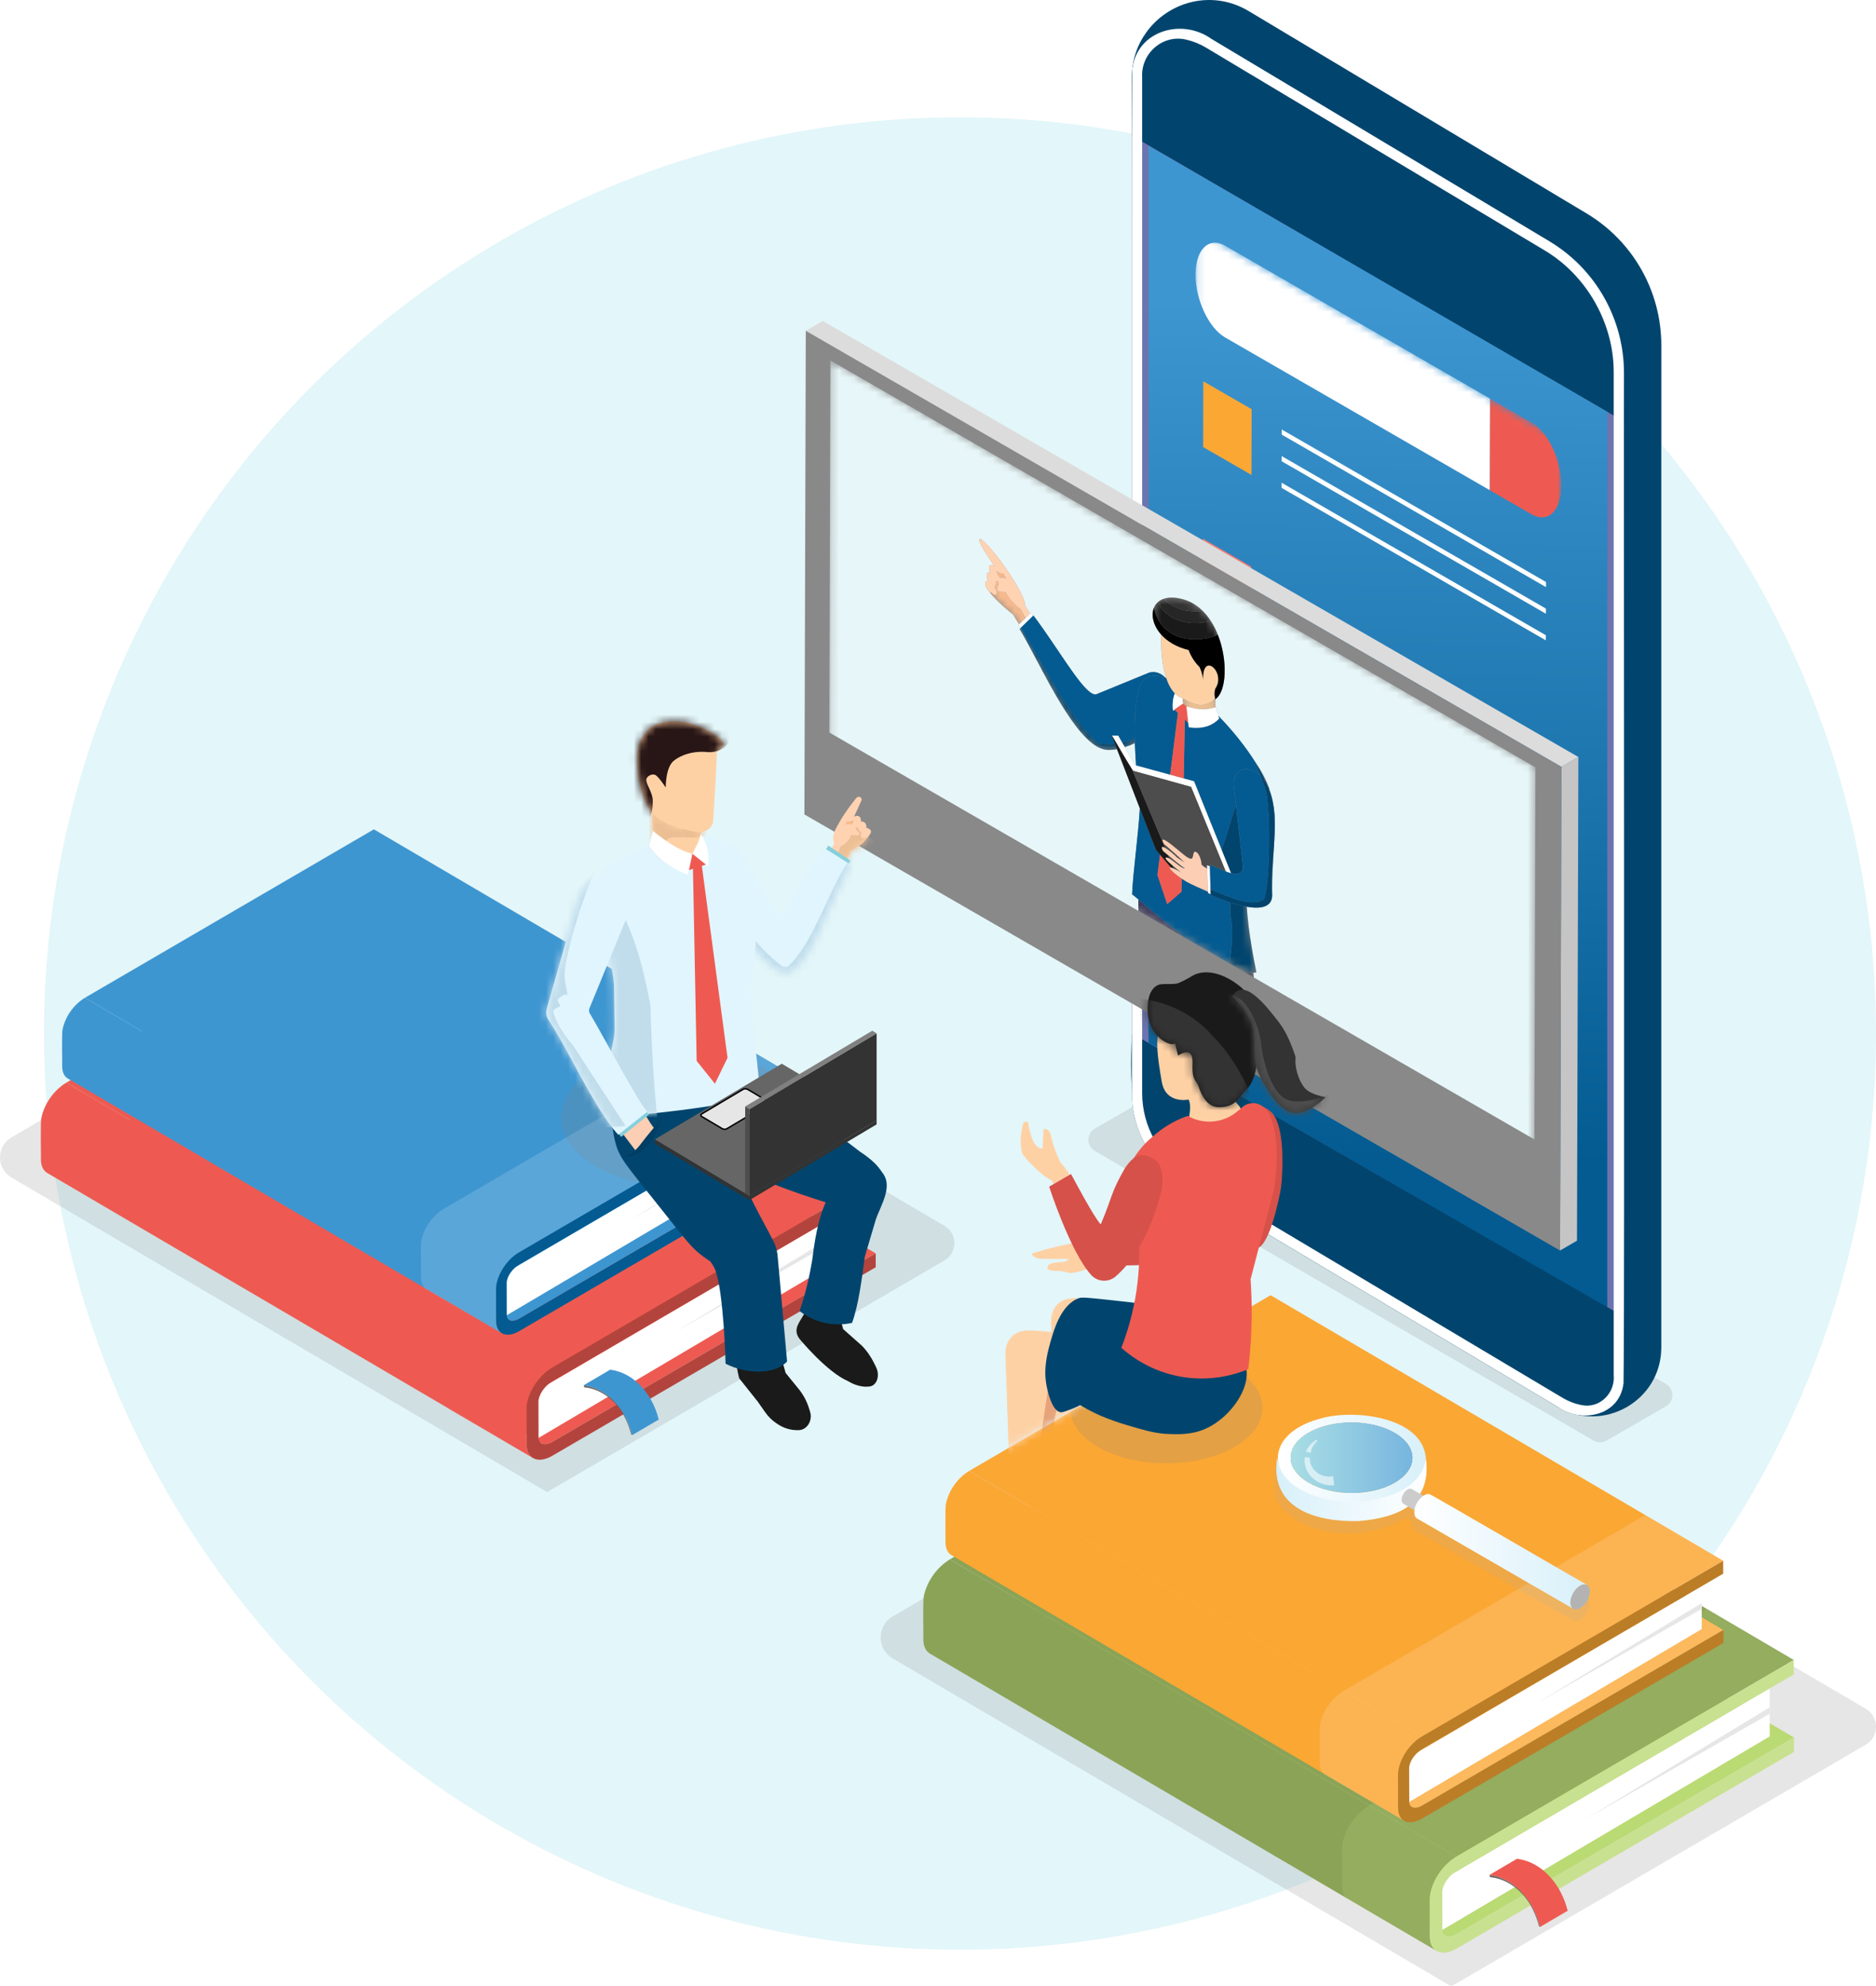 <svg width="256" height="271" viewBox="0 0 256 271" fill="none" xmlns="http://www.w3.org/2000/svg">
<circle cx="131" cy="141" r="125" fill="#18B6CC" fill-opacity="0.12"/>
<g style="mix-blend-mode:multiply" opacity="0.2">
<path d="M74.66 203.56L1.566 160.654C-0.522 159.436 -0.522 156.393 1.566 155.175L55.119 123.964L128.892 167.249C130.681 168.3 130.678 170.911 128.885 171.956L74.658 203.56H74.66Z" fill="#808080"/>
</g>
<path d="M119.499 171L53.218 132.116L9.084 157.838C8.647 158.086 8.08 158.298 7.604 158.041C7.644 158.057 73.924 196.961 73.975 196.968C74.44 197.149 74.952 196.955 75.364 196.721L119.497 170.998L119.499 171Z" fill="#EE5A51"/>
<path d="M75.337 186.584L9.057 147.7L53.19 121.978L119.47 160.862L75.337 186.584Z" fill="#EE5A51"/>
<path d="M71.864 197.066C71.877 196.641 71.8 191.812 71.903 191.548C72.268 189.52 73.587 187.658 75.338 186.583L9.056 147.7C7.357 148.739 6.081 150.52 5.657 152.467C5.487 152.965 5.611 157.568 5.584 158.183C5.587 159.084 5.915 159.719 6.455 160.035L72.736 198.919C72.196 198.602 71.868 197.968 71.865 197.066H71.864Z" fill="#EE5A51"/>
<path d="M116.325 164.567V170.862L72.359 196.844V190.273L116.325 164.567Z" fill="white"/>
<path d="M119.469 160.862L119.475 162.753L75.341 188.475C74.312 189.074 73.476 190.323 73.479 191.255L73.492 196.117C73.495 197.05 74.334 197.321 75.365 196.721L119.498 170.998L119.504 172.889L75.371 198.611C73.442 199.735 71.869 199.042 71.863 197.066L71.85 192.205C71.844 190.229 73.409 187.707 75.337 186.583L119.47 160.86L119.469 160.862Z" fill="#B3443D"/>
<g style="mix-blend-mode:screen" opacity="0.15">
<path d="M119.47 160.862C119.202 161.027 75.325 186.572 75.104 186.728C75.041 186.769 74.981 186.81 74.919 186.852C74.826 186.917 74.737 186.986 74.649 187.055C74.593 187.101 74.538 187.143 74.483 187.189C74.373 187.283 74.266 187.377 74.162 187.478C74.112 187.527 74.062 187.573 74.014 187.623C73.958 187.679 73.904 187.735 73.85 187.793C73.842 187.802 73.835 187.809 73.828 187.815C73.756 187.893 73.684 187.975 73.615 188.056C73.526 188.16 73.439 188.267 73.354 188.377C73.342 188.391 73.332 188.406 73.32 188.421C73.249 188.516 73.178 188.611 73.111 188.708C73.105 188.715 73.1 188.723 73.096 188.73C73.04 188.812 72.986 188.894 72.933 188.976C72.92 188.995 72.908 189.016 72.895 189.035C72.791 189.196 72.698 189.363 72.608 189.53C72.553 189.634 72.499 189.738 72.449 189.845C72.402 189.946 72.355 190.047 72.313 190.15C72.278 190.235 72.244 190.32 72.21 190.405C72.179 190.489 72.149 190.571 72.122 190.653C72.122 190.656 72.122 190.657 72.119 190.659C72.055 190.858 72 191.06 71.955 191.264C71.945 191.318 71.929 191.405 71.917 191.46C71.912 191.49 71.908 191.519 71.902 191.55C71.885 191.67 71.87 191.786 71.863 191.906C71.855 192.006 71.849 192.107 71.851 192.208L71.864 197.068C71.867 197.969 72.195 198.605 72.735 198.922L61.267 192.268C60.725 191.951 60.398 191.317 60.395 190.415L60.381 185.554C60.381 185.454 60.385 185.353 60.393 185.252C60.397 185.187 60.403 185.124 60.412 185.06C60.412 185.048 60.412 185.035 60.415 185.023C60.415 185.016 60.415 185.01 60.417 185.004C60.428 184.938 60.437 184.872 60.448 184.808C60.454 184.773 60.462 184.736 60.469 184.699C60.473 184.673 60.478 184.648 60.483 184.622C60.483 184.619 60.483 184.614 60.486 184.611C60.507 184.518 60.53 184.422 60.555 184.327C60.558 184.318 60.56 184.308 60.563 184.298C60.566 184.287 60.57 184.276 60.573 184.264C60.596 184.179 60.623 184.092 60.651 184.006C60.651 184.006 60.652 184.002 60.651 184.002C60.681 183.909 60.715 183.817 60.749 183.725C60.755 183.71 60.761 183.697 60.767 183.682C60.79 183.621 60.815 183.559 60.841 183.497C60.849 183.483 60.853 183.47 60.859 183.453C60.862 183.446 60.866 183.44 60.869 183.433C60.903 183.352 60.94 183.273 60.978 183.193C61.023 183.1 61.07 183.008 61.117 182.916C61.124 182.904 61.132 182.892 61.138 182.88C61.174 182.812 61.211 182.743 61.251 182.675C61.256 182.663 61.262 182.653 61.27 182.642C61.27 182.639 61.273 182.636 61.276 182.633C61.324 182.549 61.374 182.467 61.426 182.384C61.431 182.375 61.435 182.367 61.441 182.36C61.503 182.266 61.563 182.171 61.627 182.079C61.63 182.074 61.635 182.068 61.638 182.063C61.638 182.063 61.641 182.06 61.641 182.058C61.715 181.951 61.795 181.849 61.871 181.743C61.875 181.739 61.88 181.734 61.884 181.727C61.979 181.604 62.079 181.484 62.179 181.366C62.237 181.299 62.298 181.232 62.359 181.167C62.367 181.158 62.374 181.151 62.38 181.145C62.441 181.079 62.504 181.013 62.568 180.95C62.585 180.933 62.603 180.916 62.62 180.899C62.644 180.875 62.667 180.852 62.692 180.828C62.72 180.801 62.749 180.776 62.779 180.748C62.804 180.726 62.829 180.704 62.852 180.682C62.99 180.56 63.131 180.443 63.276 180.332C63.301 180.314 63.324 180.295 63.348 180.279C63.382 180.252 63.417 180.229 63.452 180.206C63.474 180.189 63.496 180.172 63.519 180.157C63.557 180.131 63.596 180.106 63.634 180.081C63.654 180.069 63.672 180.055 63.692 180.043C63.767 179.987 107.943 154.247 108.06 154.174L119.47 160.868V160.862Z" fill="#EE5A51"/>
</g>
<path d="M86.157 195.742L86.316 195.768C86.291 195.758 86.257 195.739 86.253 195.72C86.156 195.363 86.034 194.975 85.913 194.625C85.873 194.522 85.764 194.244 85.723 194.137C85.586 193.808 85.434 193.492 85.27 193.174C84.145 191.029 82.063 189.297 79.65 188.986L79.743 189.277C82.032 189.467 84.121 191.176 85.179 193.216C85.282 193.423 85.395 193.625 85.483 193.836C85.53 193.942 85.578 194.046 85.622 194.153C85.663 194.258 85.769 194.527 85.807 194.628C85.929 194.971 86.047 195.353 86.144 195.702C86.146 195.715 86.155 195.74 86.155 195.74L86.157 195.742Z" fill="#666666"/>
<path d="M89.896 193.634C89.886 193.628 89.879 193.622 89.873 193.616C89.084 190.398 86.683 187.307 83.263 186.868L79.652 188.986C83.072 189.426 85.473 192.516 86.262 195.734C86.277 195.749 86.296 195.758 86.316 195.766L89.927 193.649C89.914 193.643 89.905 193.638 89.896 193.634Z" fill="#3E96D1"/>
<path d="M116.326 167.057V167.904L92.178 181.706L116.326 167.057Z" fill="#E6E6E6"/>
<path d="M110.262 156.944L51.043 122.204L11.613 145.185C11.223 145.407 10.716 145.596 10.292 145.366C10.327 145.379 69.544 180.138 69.591 180.146C70.007 180.307 70.464 180.134 70.832 179.924L110.262 156.943V156.944Z" fill="#3E96D1"/>
<path d="M70.805 170.868L11.587 136.127L51.017 113.147L110.235 147.886L70.805 170.868Z" fill="#3E96D1"/>
<path d="M67.702 180.235C67.713 180.002 67.658 175.448 67.723 175.4C68.018 173.55 69.216 171.845 70.806 170.868L11.587 136.127C10.068 137.057 8.93 138.647 8.55 140.387C8.397 140.832 8.509 144.945 8.484 145.494C8.487 146.301 8.78 146.866 9.263 147.149L68.481 181.89C67.999 181.607 67.705 181.04 67.702 180.235Z" fill="#3E96D1"/>
<path d="M107.425 151.197V156.822L68.144 180.036V174.166L107.425 151.197Z" fill="white"/>
<path d="M110.236 147.886L110.24 149.576L70.81 172.558C69.891 173.094 69.144 174.208 69.146 175.042L69.157 179.385C69.16 180.219 69.91 180.461 70.831 179.924L110.261 156.943L110.265 158.633L70.835 181.614C69.112 182.618 67.707 182 67.701 180.233L67.689 175.891C67.685 174.125 69.081 171.872 70.806 170.868L110.236 147.886Z" fill="#035B92"/>
<g style="mix-blend-mode:screen" opacity="0.15">
<path d="M110.235 147.888C109.996 148.036 70.794 170.859 70.597 170.998C70.541 171.035 70.487 171.072 70.432 171.11C70.35 171.168 70.269 171.228 70.19 171.29C70.14 171.331 70.091 171.369 70.042 171.41C69.944 171.494 69.849 171.579 69.755 171.668C69.709 171.711 69.665 171.753 69.623 171.797C69.573 171.847 69.524 171.897 69.476 171.948C69.47 171.955 69.463 171.961 69.456 171.969C69.391 172.039 69.326 172.111 69.265 172.184C69.186 172.278 69.108 172.373 69.032 172.47C69.021 172.483 69.011 172.496 69.001 172.509C68.936 172.594 68.873 172.679 68.815 172.766C68.809 172.772 68.806 172.779 68.801 172.785C68.752 172.858 68.703 172.932 68.655 173.005C68.643 173.022 68.633 173.04 68.621 173.056C68.529 173.2 68.445 173.349 68.364 173.499C68.316 173.593 68.268 173.685 68.222 173.78C68.18 173.871 68.137 173.96 68.1 174.053C68.068 174.129 68.039 174.204 68.01 174.281C67.982 174.356 67.955 174.429 67.93 174.503C67.93 174.504 67.93 174.507 67.929 174.509C67.872 174.687 67.822 174.868 67.782 175.049C67.773 175.098 67.759 175.175 67.748 175.224C67.744 175.25 67.74 175.277 67.735 175.303C67.719 175.41 67.707 175.514 67.7 175.621C67.693 175.71 67.688 175.8 67.69 175.891L67.701 180.233C67.703 181.04 67.998 181.607 68.48 181.89L58.233 175.945C57.751 175.662 57.458 175.095 57.455 174.29L57.441 169.946C57.441 169.858 57.444 169.767 57.452 169.676C57.456 169.619 57.461 169.563 57.468 169.505C57.468 169.495 57.468 169.483 57.471 169.473C57.471 169.467 57.471 169.461 57.472 169.455C57.481 169.396 57.49 169.338 57.5 169.279C57.506 169.247 57.512 169.215 57.518 169.182C57.522 169.159 57.526 169.137 57.531 169.113C57.531 169.111 57.531 169.108 57.532 169.103C57.55 169.02 57.571 168.935 57.594 168.848C57.595 168.839 57.598 168.831 57.6 168.822C57.603 168.812 57.606 168.801 57.609 168.792C57.629 168.716 57.653 168.64 57.678 168.562C57.678 168.562 57.678 168.559 57.678 168.558C57.705 168.476 57.735 168.394 57.766 168.31C57.771 168.297 57.776 168.285 57.782 168.272C57.802 168.216 57.824 168.162 57.848 168.107C57.853 168.093 57.858 168.082 57.864 168.067C57.867 168.061 57.87 168.055 57.873 168.049C57.903 167.978 57.936 167.906 57.969 167.834C58.01 167.752 58.053 167.67 58.094 167.586C58.1 167.576 58.107 167.566 58.113 167.554C58.145 167.492 58.179 167.431 58.214 167.371C58.22 167.361 58.225 167.35 58.23 167.341C58.23 167.339 58.233 167.336 58.236 167.333C58.279 167.258 58.324 167.185 58.371 167.11C58.376 167.103 58.38 167.095 58.384 167.089C58.44 167.006 58.494 166.921 58.552 166.839C58.554 166.834 58.557 166.829 58.56 166.824C58.56 166.824 58.562 166.823 58.563 166.82C58.629 166.724 58.701 166.632 58.769 166.538C58.773 166.534 58.777 166.53 58.78 166.525C58.865 166.415 58.953 166.308 59.044 166.203C59.097 166.143 59.15 166.082 59.206 166.024C59.212 166.017 59.219 166.011 59.225 166.003C59.281 165.945 59.336 165.886 59.393 165.829C59.41 165.813 59.424 165.798 59.44 165.783C59.461 165.763 59.483 165.741 59.505 165.72C59.53 165.696 59.556 165.672 59.581 165.649C59.603 165.63 59.625 165.609 59.646 165.589C59.769 165.48 59.895 165.375 60.026 165.276C60.047 165.26 60.068 165.244 60.09 165.228C60.121 165.205 60.152 165.184 60.182 165.162C60.203 165.147 60.222 165.133 60.244 165.118C60.278 165.095 60.313 165.073 60.345 165.051C60.363 165.04 60.38 165.027 60.398 165.017C60.465 164.967 99.934 141.97 100.039 141.904L110.233 147.883L110.235 147.888Z" fill="white"/>
</g>
<path d="M107.426 153.422V154.18L85.852 166.51L107.426 153.422Z" fill="#E6E6E6"/>
<g style="mix-blend-mode:multiply" opacity="0.2">
<path d="M198.042 270.999L121.81 226.251C119.631 224.982 119.631 221.807 121.81 220.538L177.663 187.986L254.603 233.129C256.47 234.224 256.466 236.947 254.596 238.038L198.042 270.999Z" fill="#808080"/>
</g>
<path d="M244.807 237.041L175.68 196.488L129.652 223.314C129.198 223.572 128.605 223.793 128.109 223.525C128.15 223.541 197.275 264.116 197.33 264.125C197.815 264.314 198.348 264.112 198.779 263.867L244.807 237.041Z" fill="#BADA74"/>
<path d="M198.748 253.295L129.621 212.742L175.649 185.916L244.777 226.469L198.748 253.295Z" fill="#8BA357"/>
<path d="M195.125 264.229C195.14 263.786 195.059 258.749 195.166 258.475C195.547 256.36 196.922 254.418 198.749 253.297L129.622 212.743C127.849 213.828 126.519 215.685 126.076 217.715C125.899 218.235 126.028 223.035 126 223.677C126.003 224.618 126.346 225.279 126.909 225.609L196.036 266.162C195.473 265.832 195.129 265.17 195.126 264.23L195.125 264.229Z" fill="#8BA357"/>
<path d="M241.496 230.334V236.899L195.643 263.996V257.144L241.496 230.334Z" fill="white"/>
<path d="M244.777 226.469L244.782 228.442L198.754 255.268C197.681 255.894 196.81 257.195 196.811 258.168L196.826 263.238C196.829 264.211 197.704 264.494 198.778 263.868L244.806 237.042L244.812 239.015L198.784 265.841C196.771 267.014 195.132 266.291 195.126 264.23L195.111 259.161C195.105 257.1 196.736 254.471 198.748 253.298L244.777 226.472V226.469Z" fill="#C8E190"/>
<g style="mix-blend-mode:screen" opacity="0.15">
<path d="M244.775 226.469C244.495 226.642 198.735 253.283 198.503 253.446C198.439 253.489 198.376 253.531 198.311 253.577C198.216 253.644 198.121 253.716 198.03 253.788C197.971 253.836 197.914 253.88 197.857 253.928C197.742 254.025 197.631 254.125 197.522 254.229C197.469 254.279 197.418 254.328 197.368 254.38C197.31 254.438 197.252 254.495 197.197 254.557C197.189 254.566 197.181 254.573 197.173 254.58C197.098 254.663 197.024 254.746 196.952 254.831C196.858 254.94 196.768 255.051 196.679 255.165C196.667 255.18 196.655 255.196 196.644 255.211C196.569 255.31 196.496 255.409 196.425 255.51C196.419 255.517 196.414 255.524 196.409 255.532C196.35 255.617 196.293 255.703 196.239 255.79C196.226 255.81 196.213 255.831 196.199 255.85C196.091 256.018 195.994 256.193 195.899 256.367C195.842 256.477 195.786 256.586 195.733 256.695C195.683 256.801 195.635 256.906 195.591 257.013C195.554 257.101 195.519 257.191 195.484 257.28C195.451 257.367 195.421 257.453 195.391 257.538C195.391 257.541 195.391 257.543 195.388 257.544C195.321 257.752 195.264 257.963 195.217 258.176C195.205 258.233 195.189 258.322 195.177 258.379C195.173 258.41 195.167 258.441 195.163 258.472C195.143 258.596 195.129 258.718 195.121 258.843C195.113 258.947 195.108 259.052 195.11 259.156L195.123 264.226C195.126 265.167 195.469 265.829 196.031 266.159L184.071 259.219C183.506 258.89 183.165 258.227 183.163 257.288L183.148 252.216C183.148 252.114 183.153 252.007 183.16 251.903C183.165 251.835 183.172 251.771 183.179 251.702C183.179 251.69 183.179 251.676 183.184 251.664C183.184 251.657 183.184 251.651 183.187 251.643C183.197 251.574 183.207 251.506 183.219 251.438C183.225 251.401 183.232 251.362 183.239 251.325C183.244 251.297 183.25 251.272 183.256 251.245C183.256 251.24 183.255 251.237 183.258 251.233C183.279 251.135 183.304 251.037 183.33 250.935C183.333 250.925 183.335 250.915 183.338 250.905C183.341 250.893 183.345 250.881 183.349 250.869C183.374 250.78 183.401 250.691 183.43 250.601C183.43 250.601 183.431 250.597 183.43 250.597C183.462 250.5 183.497 250.405 183.533 250.308C183.539 250.293 183.544 250.279 183.552 250.264C183.577 250.2 183.602 250.135 183.629 250.071C183.637 250.056 183.641 250.041 183.649 250.025C183.653 250.018 183.656 250.012 183.66 250.005C183.695 249.921 183.734 249.838 183.773 249.754C183.82 249.657 183.87 249.562 183.918 249.464C183.926 249.452 183.933 249.439 183.94 249.427C183.979 249.355 184.018 249.284 184.058 249.213C184.064 249.202 184.069 249.19 184.077 249.178C184.077 249.174 184.081 249.172 184.083 249.168C184.133 249.08 184.185 248.995 184.24 248.908C184.244 248.9 184.25 248.891 184.254 248.883C184.319 248.785 184.382 248.687 184.449 248.59C184.454 248.586 184.457 248.579 184.461 248.573C184.461 248.573 184.464 248.57 184.465 248.568C184.543 248.457 184.627 248.35 184.706 248.239C184.71 248.234 184.716 248.228 184.719 248.222C184.819 248.093 184.922 247.969 185.027 247.846C185.089 247.775 185.15 247.707 185.215 247.638C185.222 247.629 185.229 247.622 185.237 247.614C185.301 247.545 185.367 247.478 185.433 247.412C185.452 247.393 185.47 247.377 185.489 247.359C185.514 247.334 185.537 247.309 185.564 247.286C185.593 247.258 185.624 247.23 185.653 247.202C185.68 247.18 185.705 247.157 185.73 247.133C185.873 247.007 186.02 246.884 186.172 246.769C186.199 246.749 186.222 246.73 186.247 246.713C186.282 246.685 186.319 246.662 186.356 246.637C186.379 246.619 186.403 246.601 186.426 246.585C186.466 246.557 186.505 246.533 186.545 246.506C186.566 246.494 186.586 246.478 186.607 246.467C186.684 246.409 232.756 219.563 232.88 219.487L244.779 226.468L244.775 226.469Z" fill="#C8E190"/>
</g>
<path d="M210.034 262.845L210.2 262.872C210.174 262.86 210.138 262.841 210.134 262.822C210.033 262.45 209.907 262.045 209.779 261.68C209.738 261.573 209.625 261.283 209.583 261.172C209.439 260.829 209.282 260.499 209.11 260.168C207.937 257.931 205.765 256.124 203.25 255.8L203.345 256.103C205.733 256.301 207.911 258.085 209.015 260.213C209.122 260.429 209.239 260.64 209.33 260.859C209.379 260.969 209.43 261.079 209.477 261.189C209.52 261.299 209.63 261.579 209.671 261.685C209.798 262.042 209.921 262.441 210.023 262.806C210.026 262.819 210.034 262.847 210.034 262.847V262.845Z" fill="#666666"/>
<path d="M213.931 260.648C213.92 260.643 213.912 260.635 213.907 260.631C213.084 257.275 210.579 254.052 207.012 253.593L203.246 255.802C206.813 256.26 209.318 259.482 210.14 262.84C210.157 262.856 210.176 262.865 210.196 262.873L213.962 260.665C213.949 260.659 213.939 260.653 213.93 260.648H213.931Z" fill="#EE5A51"/>
<path d="M241.496 232.93V233.814L216.311 248.208L241.496 232.93Z" fill="#E6E6E6"/>
<path d="M235.174 222.383L173.413 186.15L132.289 210.118C131.882 210.35 131.353 210.546 130.91 210.307C130.947 210.322 192.707 246.574 192.755 246.581C193.189 246.749 193.664 246.569 194.05 246.351L235.174 222.383Z" fill="#FCB95D"/>
<path d="M194.023 236.905L132.262 200.672L173.386 176.706L235.147 212.937L194.023 236.905Z" fill="#FBA734"/>
<path d="M190.786 246.673C190.798 246.43 190.741 241.681 190.808 241.631C191.116 239.701 192.366 237.925 194.024 236.905L132.263 200.672C130.679 201.641 129.491 203.3 129.095 205.115C128.937 205.579 129.053 209.869 129.026 210.441C129.029 211.281 129.334 211.873 129.839 212.167L191.6 248.4C191.097 248.105 190.79 247.513 190.788 246.673H190.786Z" fill="#FBA734"/>
<path d="M232.217 216.39V222.255L191.248 246.465V240.343L232.217 216.39Z" fill="white"/>
<path d="M235.147 212.937L235.151 214.698L194.027 238.666C193.068 239.226 192.289 240.389 192.292 241.258L192.306 245.788C192.308 246.657 193.09 246.911 194.049 246.351L235.173 222.383L235.178 224.145L194.054 248.113C192.256 249.16 190.791 248.514 190.785 246.673L190.772 242.143C190.766 240.302 192.223 237.953 194.021 236.905L235.145 212.937H235.147Z" fill="#BC7D27"/>
<g style="mix-blend-mode:screen" opacity="0.15">
<path d="M235.146 212.937C234.897 213.091 194.012 236.894 193.805 237.04C193.746 237.078 193.691 237.116 193.634 237.155C193.548 237.215 193.463 237.28 193.381 237.343C193.329 237.387 193.277 237.425 193.227 237.469C193.125 237.555 193.025 237.645 192.928 237.737C192.881 237.783 192.834 237.825 192.79 237.872C192.737 237.923 192.688 237.976 192.636 238.03C192.63 238.038 192.622 238.045 192.616 238.051C192.55 238.124 192.482 238.199 192.418 238.275C192.334 238.372 192.254 238.471 192.174 238.574C192.164 238.587 192.154 238.602 192.142 238.615C192.075 238.703 192.01 238.792 191.947 238.883C191.941 238.891 191.937 238.897 191.932 238.904C191.88 238.98 191.83 239.056 191.78 239.134C191.768 239.152 191.756 239.171 191.745 239.188C191.648 239.339 191.561 239.494 191.476 239.65C191.425 239.748 191.375 239.845 191.328 239.943C191.284 240.037 191.24 240.132 191.201 240.227C191.167 240.306 191.136 240.386 191.105 240.465C191.077 240.542 191.048 240.62 191.023 240.696C191.023 240.699 191.023 240.701 191.022 240.702C190.961 240.888 190.91 241.077 190.868 241.266C190.857 241.318 190.843 241.398 190.832 241.448C190.828 241.476 190.824 241.504 190.819 241.532C190.803 241.643 190.79 241.752 190.783 241.863C190.775 241.957 190.771 242.051 190.772 242.144L190.784 246.673C190.785 247.513 191.093 248.105 191.595 248.4L180.908 242.2C180.404 241.906 180.099 241.313 180.097 240.474L180.084 235.943C180.084 235.851 180.088 235.757 180.094 235.662C180.099 235.602 180.105 235.543 180.112 235.483C180.112 235.471 180.112 235.46 180.115 235.449C180.115 235.442 180.115 235.438 180.116 235.432C180.125 235.37 180.134 235.309 180.144 235.249C180.15 235.215 180.156 235.181 180.163 235.147C180.168 235.122 180.172 235.1 180.178 235.076C180.178 235.073 180.178 235.068 180.181 235.065C180.2 234.977 180.222 234.889 180.245 234.8C180.247 234.791 180.25 234.782 180.251 234.772C180.254 234.762 180.257 234.752 180.261 234.741C180.283 234.662 180.307 234.582 180.333 234.501C180.333 234.501 180.335 234.498 180.333 234.497C180.363 234.41 180.393 234.325 180.426 234.239C180.432 234.225 180.436 234.212 180.442 234.199C180.464 234.142 180.487 234.085 180.511 234.026C180.517 234.013 180.521 234 180.527 233.985C180.53 233.978 180.533 233.973 180.537 233.966C180.569 233.891 180.603 233.817 180.638 233.742C180.681 233.655 180.725 233.57 180.767 233.482C180.773 233.471 180.781 233.46 180.786 233.449C180.82 233.384 180.855 233.32 180.892 233.257C180.898 233.245 180.902 233.236 180.91 233.226C180.91 233.223 180.913 233.22 180.916 233.217C180.961 233.138 181.008 233.062 181.056 232.986C181.061 232.978 181.065 232.969 181.07 232.964C181.127 232.876 181.184 232.788 181.244 232.701C181.247 232.697 181.25 232.691 181.254 232.685C181.254 232.685 181.256 232.684 181.257 232.681C181.326 232.581 181.401 232.486 181.471 232.386C181.476 232.382 181.48 232.377 181.483 232.371C181.573 232.257 181.663 232.146 181.757 232.036C181.812 231.973 181.867 231.911 181.925 231.85C181.93 231.842 181.938 231.835 181.944 231.829C182.001 231.768 182.059 231.707 182.12 231.647C182.136 231.631 182.152 231.615 182.169 231.6C182.191 231.578 182.213 231.557 182.237 231.535C182.263 231.51 182.291 231.485 182.318 231.46C182.341 231.439 182.363 231.419 182.385 231.398C182.514 231.285 182.645 231.175 182.781 231.071C182.804 231.055 182.826 231.038 182.848 231.022C182.881 230.997 182.913 230.975 182.945 230.953C182.966 230.937 182.986 230.922 183.008 230.907C183.044 230.882 183.08 230.86 183.114 230.837C183.133 230.825 183.151 230.812 183.168 230.802C183.239 230.75 224.401 206.765 224.511 206.696L235.142 212.934L235.146 212.937Z" fill="white"/>
</g>
<path d="M232.216 218.71V219.5L209.715 232.36L232.216 218.71Z" fill="#E6E6E6"/>
<g style="mix-blend-mode:multiply" opacity="0.2">
<path d="M219.219 196.543L227.331 191.862C228.499 191.188 228.502 189.502 227.335 188.825L159.273 149.302C158.729 148.986 158.057 148.986 157.513 149.299L149.402 153.979C148.233 154.653 148.23 156.339 149.397 157.016L217.459 196.539C218.003 196.855 218.675 196.855 219.219 196.542V196.543Z" fill="#808080"/>
</g>
<path d="M226.703 47.098V183.82C226.698 191.196 218.655 195.601 212.5 191.901L161.477 161.498C157.127 158.908 154.459 154.211 154.459 149.141V10.563C154.459 8.19 155.204 6.084 156.445 4.388C159.46 0.214 165.405 -1.476 170.399 1.513L216.521 29.127C222.832 32.91 226.703 39.731 226.703 47.099V47.098Z" fill="#01456E"/>
<path d="M221.608 57.488L154.457 18.494V140.999L221.608 179.652V57.488Z" fill="#6C74AF"/>
<path d="M219.327 178.423L156.738 142.245V19.896L219.327 56.075V178.423Z" fill="url(#paint0_linear_1123_120)"/>
<path d="M221.608 179.652C221.638 180.301 221.629 188.28 221.548 188.692C221.057 193.178 215.849 194.257 212.499 191.903L161.475 161.501C153.915 157.422 154.179 148.424 154.457 141.001C173.913 152.198 202.075 168.409 221.608 179.652Z" fill="#01456E"/>
<path d="M221.608 50.888C221.608 43.52 217.737 36.693 211.426 32.916L165.304 5.301C161.089 2.332 154.77 4.341 154.479 9.86C154.309 9.647 154.557 18.34 154.457 18.494L221.608 57.488V50.888Z" fill="#01456E"/>
<path d="M211.427 32.914L165.305 5.3C161.081 2.31 154.781 4.366 154.48 9.858C154.417 20.774 154.48 138.159 154.458 149.142C154.458 154.212 157.126 158.908 161.476 161.499L212.499 191.903C215.85 194.277 221.055 193.152 221.548 188.692C221.716 179.196 221.553 60.941 221.608 50.888C221.608 43.52 217.736 36.693 211.425 32.916L211.427 32.914ZM220.209 187.603C220.431 190.044 218.317 192.186 215.868 191.705C214.944 191.533 214.052 191.195 213.216 190.698L162.193 160.294C158.286 157.967 155.859 153.695 155.859 149.142V10.563C155.665 7.257 158.699 4.637 161.88 5.411C162.82 5.624 163.73 5.992 164.585 6.503L210.707 34.118C216.527 37.544 220.255 44.135 220.207 50.886V187.603H220.209Z" fill="white"/>
<mask id="mask0_1123_120" style="mask-type:luminance" maskUnits="userSpaceOnUse" x="162" y="31" width="52" height="122">
<path d="M162.896 124.018L163.16 31.203L213.082 60.007L212.82 152.824L162.896 124.018Z" fill="white"/>
</mask>
<g mask="url(#mask0_1123_120)">
<path d="M203.346 54.389L167.199 33.533C164.977 32.251 163.153 34.012 163.143 37.449C163.132 40.886 164.942 44.745 167.164 46.028L203.31 66.884L203.346 54.389Z" fill="white"/>
<path d="M209.042 57.675L203.346 54.388L203.311 66.883L209.007 70.17C211.229 71.453 213.054 69.689 213.065 66.252C213.075 62.816 211.264 58.956 209.042 57.674V57.675Z" fill="#EE5A51"/>
<path d="M170.799 55.827L164.201 52.019L164.176 60.989L170.774 64.797L170.799 55.827Z" fill="#FBA734"/>
<path d="M170.74 77.292L164.14 73.485L164.115 82.457L170.713 86.264L170.74 77.292Z" fill="#F17B74"/>
<path d="M210.972 79.404L174.905 58.593L174.902 59.293L210.97 80.103L210.972 79.404Z" fill="white"/>
<path d="M210.961 83.034L174.894 62.223L174.891 62.925L210.958 83.735L210.961 83.034Z" fill="white"/>
<path d="M210.951 86.666L174.882 65.855L174.881 66.556L210.948 87.365L210.951 86.666Z" fill="white"/>
<path d="M210.91 101.17L174.841 80.359L174.84 80.884L210.909 101.695L210.91 101.17Z" fill="white"/>
<path d="M210.9 104.801L174.832 83.99L174.83 84.516L210.897 105.327L210.9 104.801Z" fill="white"/>
<path d="M210.889 108.432L174.822 87.622L174.82 88.146L210.888 108.957L210.889 108.432Z" fill="white"/>
<path d="M210.526 115.46L163.755 88.475L163.754 88.999L210.524 115.986L210.526 115.46Z" fill="white"/>
<path d="M210.516 119.091L163.746 92.105L163.744 92.631L210.514 119.618L210.516 119.091Z" fill="white"/>
<path d="M210.506 122.724L163.736 95.737L163.734 96.261L210.505 123.249L210.506 122.724Z" fill="white"/>
<path d="M210.486 129.558L163.716 102.571L163.715 103.097L210.485 130.083L210.486 129.558Z" fill="white"/>
<path d="M210.476 133.189L163.706 106.202L163.703 106.728L210.475 133.713L210.476 133.189Z" fill="white"/>
<path d="M210.466 136.819L163.695 109.832L163.693 110.36L210.465 137.345L210.466 136.819Z" fill="white"/>
<path d="M210.447 143.654L163.675 116.668L163.674 117.194L210.445 144.181L210.447 143.654Z" fill="white"/>
<path d="M210.437 147.285L163.666 120.3L163.664 120.825L210.436 147.812L210.437 147.285Z" fill="white"/>
<path d="M210.425 150.916L163.654 123.93L163.652 124.455L210.424 151.442L210.425 150.916Z" fill="white"/>
</g>
<path d="M213.071 104.622L215.385 103.278L215.197 169.267L212.883 170.611L213.071 104.622Z" fill="#C5C5C5"/>
<path d="M109.959 45.128L112.273 43.784L215.384 103.278L213.07 104.622L109.959 45.128Z" fill="#DCDCDC"/>
<path d="M213.07 104.622L212.883 170.611L109.771 111.117L109.959 45.128L213.07 104.622Z" fill="#898989"/>
<mask id="mask1_1123_120" style="mask-type:luminance" maskUnits="userSpaceOnUse" x="113" y="49" width="97" height="149">
<path d="M113.051 142.2L113.315 49.173L209.526 104.686L209.262 197.711L113.051 142.2Z" fill="white"/>
</mask>
<g mask="url(#mask1_1123_120)">
<path d="M154.863 101.39C154.401 101.607 153.938 101.79 153.49 101.934L154.911 104.4L155.029 104.432C154.957 103.399 154.898 102.378 154.864 101.39H154.863ZM158.802 81.699C159.436 81.483 160.267 81.463 161.3 81.722C161.838 81.857 162.337 82.064 162.797 82.329C163.281 82.609 163.721 82.952 164.12 83.348C164.532 83.757 164.9 84.218 165.224 84.718C165.603 85.301 165.921 85.934 166.183 86.594C167.582 90.113 167.362 94.35 165.874 95.375C165.847 95.58 165.834 95.794 165.834 96.015C165.834 96.168 165.84 96.325 165.852 96.483C165.871 96.477 165.889 96.47 165.908 96.462L166.251 97.664C168.156 99.6 169.964 101.85 171.351 104.068C171.349 104.059 171.346 104.048 171.343 104.04C172.494 105.605 173.161 107.147 173.529 108.725C174.114 110.796 174.015 113.037 173.84 115.539C173.726 117.587 173.553 119.793 173.6 122.245C173.501 123.806 171.972 124.027 170.128 123.707C170.191 124.591 170.281 125.498 170.395 126.432C170.636 128.384 170.988 130.454 171.451 132.646C171.318 132.69 171.176 132.721 171.027 132.74C171.063 132.951 171.09 133.161 171.111 133.367L169.922 132.682L167.769 131.439L161.555 127.854L160.943 127.5L160.27 127.112L155.354 124.276C155.34 123.745 155.335 123.222 155.338 122.702C154.976 122.397 154.687 122.161 154.485 122.012C154.608 118.979 155.32 114.085 155.535 110.338C155.532 110.304 155.529 110.272 155.526 110.238L152.423 102.209C152.038 102.282 151.676 102.32 151.349 102.319C150.806 102.34 150.253 102.17 149.696 101.847C145.792 99.594 141.629 89.899 139.135 85.813L139.182 85.767L139.229 85.722L138.962 85.272L139.058 85.178L138.231 83.824C137.684 83.452 133.142 79.645 134.809 79.222C134.365 77.928 135.042 78.071 135.119 78.117C135.121 78.118 135.123 78.12 135.124 78.121C134.689 76.963 135.221 77.011 135.544 77.198C135.616 77.239 135.677 77.287 135.714 77.33C135.548 76.858 133.218 73.806 133.719 73.497C133.749 73.51 133.781 73.526 133.813 73.545C135.267 74.384 139.99 81.046 139.858 82.593L140.555 83.714L140.67 83.601L140.957 84.034L141.019 83.973C144.128 88.08 147.246 93.587 148.966 94.579C149.228 94.73 149.459 94.777 149.651 94.698L156.881 91.737C157.369 91.643 157.871 91.665 158.406 91.974C158.609 92.092 158.817 92.25 159.029 92.458C159.066 92.47 159.104 92.483 159.141 92.496C158.538 90.686 158.402 88.366 158.478 86.606C157.387 85.401 157.047 83.972 157.456 82.939C157.572 82.645 157.748 82.386 157.982 82.171C158.202 81.97 158.474 81.809 158.798 81.699H158.802ZM209.526 104.686L113.315 49.173L113.141 110.747L113.171 99.937L209.382 155.451L209.526 104.686Z" fill="#E7F6F8"/>
<mask id="mask2_1123_120" style="mask-type:luminance" maskUnits="userSpaceOnUse" x="130" y="59" width="50" height="79">
<path d="M178.927 137.877L130.922 110.179L131.067 59.415L179.071 87.113L178.927 137.877Z" fill="white"/>
</mask>
<g mask="url(#mask2_1123_120)">
<path d="M155.339 122.703C155.335 123.224 155.339 123.747 155.356 124.277L160.272 127.114C160.267 127.02 160.263 126.924 160.26 126.831C158.239 125.205 156.45 123.637 155.339 122.702V122.703Z" fill="#403E60"/>
<mask id="mask3_1123_120" style="mask-type:luminance" maskUnits="userSpaceOnUse" x="155" y="115" width="9" height="50">
<path d="M158.357 161.136C159.909 163.012 162.166 164.444 163.934 164.23C163.836 154.69 163.989 143.905 162.532 132.391C161.933 127.988 164.558 124.452 162.7 119.65L156.04 115.875C154.562 122.894 155.607 130.439 157.476 140.126C158.686 147.551 157.542 154.016 158.359 161.136H158.357Z" fill="white"/>
</mask>
<g mask="url(#mask3_1123_120)">
<path d="M160.26 126.832C160.264 126.926 160.267 127.021 160.271 127.115L160.945 127.503C160.949 127.465 160.952 127.426 160.956 127.388C160.722 127.203 160.489 127.017 160.26 126.832Z" fill="#2C2B49"/>
</g>
<path d="M160.957 127.386C160.953 127.424 160.948 127.462 160.945 127.502L161.557 127.855C161.356 127.7 161.155 127.543 160.957 127.386Z" fill="#403E60"/>
<mask id="mask4_1123_120" style="mask-type:luminance" maskUnits="userSpaceOnUse" x="160" y="125" width="13" height="51">
<path d="M167.44 172.886C169.348 174.917 170.68 175.77 172.787 175.696C172.424 165.849 172.315 155.532 170.432 143.568C169.548 138.846 172.604 135.347 170.247 130.244L161.323 125.551C159.7 130.794 162.879 140.206 164.064 146.601C166.838 156.069 165.993 164.09 167.442 172.886H167.44Z" fill="white"/>
</mask>
<g mask="url(#mask4_1123_120)">
<path d="M171.03 132.741C170.695 132.783 170.326 132.761 169.924 132.683L171.113 133.369C171.093 133.162 171.065 132.953 171.03 132.741Z" fill="#2C2B49"/>
</g>
<path d="M136.31 78.124C136.739 78.37 136.875 78.247 136.875 78.247L137.308 78.975C137.277 78.943 137.24 78.915 137.202 78.893C136.925 78.734 136.497 78.814 136.497 78.814C136.09 78.504 136.017 77.926 136.017 77.926C136.127 78.01 136.225 78.074 136.31 78.124ZM133.817 73.547C133.783 73.528 133.753 73.511 133.723 73.498C133.22 73.806 135.551 76.858 135.718 77.331C135.68 77.288 135.618 77.24 135.548 77.199C135.225 77.013 134.694 76.965 135.128 78.122C135.128 78.122 135.125 78.12 135.122 78.118C135.046 78.074 134.367 77.929 134.813 79.223C133.145 79.647 137.687 83.453 138.234 83.825C137.906 83.601 136.13 82.134 135.131 80.909L135.219 80.765C135.36 80.935 135.489 81.048 135.602 81.112C136.06 81.376 136.228 80.838 135.693 80.101C136.01 80.07 135.746 79.099 136.087 79.296C136.121 79.316 136.161 79.346 136.206 79.39C136.26 79.679 136.256 79.93 136.062 80.066C135.986 80.4 136.079 80.576 136.24 80.67C136.519 80.831 137.008 80.746 137.214 80.787C137.872 82.168 139.301 83.163 139.301 83.163L139.93 84.331L140.559 83.717L139.862 82.596C139.994 81.049 135.272 74.386 133.817 73.548V73.547Z" fill="#FFD2B2"/>
<mask id="mask5_1123_120" style="mask-type:luminance" maskUnits="userSpaceOnUse" x="133" y="73" width="8" height="13">
<path d="M140.914 84.287L139.862 82.594C139.997 81.011 135.053 74.077 133.723 73.498C133.22 73.806 135.551 76.858 135.718 77.331C135.51 77.094 134.596 76.707 135.128 78.121C135.095 78.084 134.352 77.882 134.813 79.223C133.145 79.647 137.687 83.453 138.234 83.825L139.453 85.82L140.917 84.287H140.914Z" fill="white"/>
</mask>
<g mask="url(#mask5_1123_120)">
<path d="M136.085 79.296C135.743 79.099 136.007 80.07 135.691 80.101C136.224 80.838 136.056 81.376 135.6 81.112C135.488 81.048 135.358 80.935 135.217 80.765L135.129 80.909C136.128 82.134 137.902 83.601 138.232 83.825L139.059 85.18L139.929 84.329L139.3 83.161C139.3 83.161 137.871 82.168 137.213 80.785C137.006 80.744 136.518 80.829 136.239 80.668C136.076 80.574 135.985 80.397 136.062 80.064C136.255 79.928 136.258 79.676 136.205 79.389C136.16 79.345 136.12 79.314 136.087 79.295L136.085 79.296Z" fill="#F7BA8D"/>
<path d="M136.874 78.247C136.874 78.247 136.736 78.37 136.309 78.124C136.224 78.074 136.126 78.01 136.016 77.926C136.016 77.926 136.09 78.504 136.495 78.814C136.495 78.814 136.923 78.732 137.201 78.893C137.239 78.915 137.275 78.943 137.306 78.975L136.874 78.247Z" fill="#F7BA8D"/>
</g>
<path d="M140.673 83.604L140.559 83.717L139.929 84.331L139.058 85.181L138.963 85.273L139.23 85.723L139.293 85.662L140.96 84.036L140.673 83.604Z" fill="white"/>
<path d="M139.184 85.769L139.137 85.814C141.63 89.9 145.793 99.596 149.697 101.849C150.256 102.171 150.809 102.341 151.35 102.32C151.677 102.32 152.04 102.284 152.424 102.211C152.04 102.284 151.677 102.322 151.35 102.32C150.808 102.341 150.255 102.171 149.697 101.849C145.928 99.674 141.917 90.561 139.401 86.257L139.184 85.769ZM158.412 91.977C157.876 91.668 157.375 91.646 156.887 91.74L149.656 94.701C149.464 94.78 149.234 94.734 148.972 94.582C147.251 93.59 144.133 88.083 141.024 83.976L140.963 84.036L139.295 85.662C142.841 91.514 145.908 97.834 149.683 101.322C150.401 101.528 151.261 101.576 152.147 101.484L151.658 100.22C151.68 100.257 151.707 100.301 151.736 100.349L152.59 100.365L153.141 101.322C153.728 101.195 154.307 101.009 154.847 100.768C154.789 98.454 154.879 96.364 155.243 94.824C155.549 92.358 157.03 91.802 159.037 92.458C158.824 92.25 158.616 92.092 158.413 91.974L158.412 91.977Z" fill="#035B92"/>
<mask id="mask6_1123_120" style="mask-type:luminance" maskUnits="userSpaceOnUse" x="139" y="83" width="22" height="20">
<path d="M149.655 94.701C148.2 95.303 144.606 88.71 141.021 83.976L139.137 85.814C141.986 90.485 147.018 102.483 151.35 102.32C154.703 102.332 161.663 98.275 159.821 93.431C158.715 91.787 157.778 91.567 156.884 91.74L149.653 94.701H149.655Z" fill="white"/>
</mask>
<g mask="url(#mask6_1123_120)">
<path d="M154.845 100.77C154.305 101.009 153.726 101.195 153.139 101.324L153.491 101.935C153.939 101.79 154.402 101.608 154.864 101.391C154.857 101.183 154.851 100.977 154.845 100.771V100.77ZM139.294 85.662L139.231 85.723L139.184 85.769L139.401 86.257C141.917 90.562 145.928 99.674 149.697 101.849C150.256 102.171 150.809 102.341 151.35 102.321C151.677 102.321 152.039 102.284 152.424 102.211L152.144 101.484C151.258 101.576 150.398 101.528 149.68 101.322C145.903 97.834 142.838 91.514 139.292 85.662H139.294Z" fill="#01456E"/>
</g>
<path d="M170.397 126.432C170.636 128.392 170.99 130.461 171.453 132.646C170.99 130.454 170.638 128.384 170.397 126.432ZM155.528 110.239C155.531 110.273 155.533 110.305 155.536 110.339C155.322 114.087 154.61 118.981 154.486 122.013C154.689 122.163 154.978 122.399 155.34 122.703C156.45 123.637 158.239 125.207 160.26 126.832C160.49 127.017 160.722 127.201 160.957 127.388C161.155 127.544 161.356 127.7 161.557 127.857L167.77 131.442C168.103 129.343 168.339 126.727 167.904 124.82C167.904 124.82 167.922 124.113 167.844 123.121C166.886 122.81 165.962 122.447 165.21 122.127C165.21 122.092 165.207 122.045 165.205 121.988L164.853 121.825L164.848 121.651C163.896 121.242 162.536 120.649 161.926 120.295C161.882 120.27 161.843 120.247 161.807 120.223C161.63 120.121 161.444 120.004 161.26 119.879L161.225 121.657L159.276 123.351L157.946 119.381L158.298 116.602L157.727 115.929L155.528 110.238V110.239ZM166.251 97.664L166.36 98.042C165.195 99.243 163.758 99.426 162.217 99.221L162.149 98.615L161.687 98.171L161.529 106.209L162.937 106.593L166.709 115.964L168.661 109.785C168.476 108.17 168.344 106.999 168.344 106.999C168.272 105.341 169.646 104.328 171.333 105.302C171.544 105.423 171.76 105.577 171.98 105.763C171.704 105.039 171.441 104.359 171.352 104.066C169.964 101.849 168.155 99.599 166.251 97.663V97.664ZM159.146 92.498C159.107 92.484 159.071 92.473 159.034 92.46C157.028 91.802 155.547 92.36 155.24 94.825C154.878 96.365 154.788 98.456 154.844 100.77C154.849 100.975 154.856 101.182 154.863 101.39C154.897 102.378 154.956 103.401 155.027 104.432L159.676 105.702L160.744 97.264L160.317 96.854L160.067 96.94C160.067 96.94 159.867 95.677 160.316 94.583C159.807 94.07 159.426 93.339 159.146 92.496V92.498Z" fill="#035B92"/>
<mask id="mask7_1123_120" style="mask-type:luminance" maskUnits="userSpaceOnUse" x="154" y="92" width="20" height="41">
<path d="M155.24 94.825C156.237 86.783 169.815 99.037 173.109 107.654C169.648 113.292 169.077 121.471 171.453 132.646C167.505 133.961 156.526 123.52 154.486 122.011C154.61 118.979 155.322 114.085 155.536 110.338C155.027 104.925 154.398 98.395 155.239 94.824L155.24 94.825Z" fill="white"/>
</mask>
<g mask="url(#mask7_1123_120)">
<path d="M170.13 123.707C169.394 123.58 168.61 123.367 167.844 123.119C167.922 124.112 167.904 124.818 167.904 124.818C168.34 126.725 168.104 129.341 167.771 131.44L169.924 132.683C170.504 132.794 171.021 132.791 171.453 132.648C170.988 130.462 170.636 128.391 170.397 126.433C170.283 125.5 170.195 124.592 170.13 123.709V123.707ZM168.661 109.785L166.709 115.964L167.983 119.13C168.836 119.35 169.523 119.257 169.633 118.297C169.437 116.58 168.975 112.537 168.661 109.785Z" fill="#01456E"/>
</g>
<path d="M158.299 116.603L157.947 119.382L159.277 123.353L161.227 121.658L161.262 119.88C160.216 119.175 159.21 118.24 159.797 118.371L158.298 116.603H158.299ZM160.745 97.265L159.678 105.703L161.53 106.209L161.688 98.171L160.747 97.265H160.745Z" fill="#EE5A51"/>
<path d="M160.317 94.585C159.868 95.678 160.068 96.942 160.068 96.942L160.318 96.855L160.267 96.807L161.421 96.017L161.448 96.036L161.455 95.918C161.408 95.792 161.39 95.68 161.39 95.578C161.39 95.463 161.415 95.36 161.445 95.269C161.25 95.215 161.066 95.137 160.893 95.038C160.684 94.917 160.491 94.765 160.314 94.586L160.317 94.585Z" fill="white"/>
<path d="M162.206 88.681C161.37 88.485 160.641 88.19 160.018 87.829C159.402 87.475 158.892 87.056 158.484 86.607C158.408 88.367 158.544 90.689 159.147 92.498C159.427 93.34 159.81 94.072 160.317 94.585C160.495 94.764 160.687 94.916 160.897 95.036C161.07 95.136 161.253 95.213 161.448 95.268C161.448 95.268 161.612 95.395 161.887 95.553C162.695 96.02 164.456 96.754 165.813 95.309C165.645 94.424 165.835 93.949 165.89 93.89C166.665 92.71 166.057 91.312 165.358 90.909C164.77 90.569 164.116 90.938 164.171 92.742C164.105 91.81 163.702 91.017 163.702 91.017C162.611 89.953 162.206 88.68 162.206 88.68V88.681Z" fill="#FED1A5"/>
<mask id="mask8_1123_120" style="mask-type:luminance" maskUnits="userSpaceOnUse" x="158" y="84" width="9" height="14">
<path d="M158.657 84.846C158.214 87.324 158.296 94.391 161.447 95.269C161.391 95.441 161.354 95.652 161.455 95.92L161.376 97.169L166.109 97.9C165.733 96.587 165.736 95.218 166.162 94.35L166.772 91.576L161.551 84.93L158.659 84.847L158.657 84.846Z" fill="white"/>
</mask>
<g mask="url(#mask8_1123_120)">
<path d="M165.811 95.31C164.456 96.755 162.693 96.021 161.885 95.555C161.611 95.397 161.447 95.269 161.447 95.269C161.418 95.36 161.393 95.463 161.393 95.579C161.393 95.681 161.409 95.794 161.457 95.919L161.45 96.036L161.901 96.368V96.361C163.277 96.788 164.61 96.924 165.854 96.48C165.842 96.322 165.836 96.166 165.836 96.012C165.836 95.791 165.849 95.576 165.876 95.372C165.861 95.382 165.847 95.391 165.832 95.401C165.825 95.369 165.819 95.338 165.813 95.307L165.811 95.31Z" fill="#EBBF93"/>
</g>
<path d="M161.422 96.017L160.268 96.807L160.319 96.855L160.744 97.265L161.686 98.17L162.148 98.614L161.9 96.37L161.448 96.036L161.422 96.017Z" fill="#EE5A51"/>
<path d="M165.909 96.462C165.889 96.469 165.872 96.475 165.853 96.483C164.609 96.927 163.277 96.789 161.9 96.364V96.371L162.15 98.617L162.217 99.222C163.759 99.427 165.196 99.244 166.36 98.044L166.252 97.665L165.909 96.464V96.462Z" fill="white"/>
<path d="M166.183 86.594C164.657 87.318 161.933 87.615 159.898 86.44C158.767 85.788 157.846 84.68 157.46 82.939C157.051 83.972 157.393 85.401 158.482 86.606C158.889 87.055 159.401 87.473 160.016 87.828C160.64 88.187 161.369 88.482 162.205 88.679C162.205 88.679 162.609 89.953 163.7 91.017C163.7 91.017 164.104 91.81 164.17 92.742C164.116 90.938 164.768 90.569 165.356 90.909C166.054 91.312 166.661 92.712 165.889 93.89C165.833 93.948 165.645 94.423 165.811 95.309C165.817 95.339 165.823 95.37 165.83 95.402C165.845 95.394 165.859 95.383 165.874 95.373C167.362 94.349 167.582 90.111 166.183 86.592V86.594Z" fill="black"/>
<mask id="mask9_1123_120" style="mask-type:luminance" maskUnits="userSpaceOnUse" x="157" y="81" width="11" height="15">
<path d="M162.205 88.681C162.205 88.681 162.61 89.955 163.701 91.019C163.701 91.019 164.104 91.812 164.17 92.744C164.051 88.797 167.314 91.719 165.889 93.891C165.832 93.952 165.632 94.459 165.83 95.404C168.344 93.808 167.367 83.246 161.3 81.722C155.674 80.311 155.969 87.211 162.205 88.681Z" fill="white"/>
</mask>
<g mask="url(#mask9_1123_120)">
<path d="M165.225 84.718C163.673 85.146 161.566 85.165 159.91 84.209C159.136 83.762 158.46 83.103 157.987 82.171C157.751 82.386 157.577 82.647 157.461 82.939C157.847 84.68 158.768 85.786 159.898 86.44C161.935 87.616 164.657 87.318 166.184 86.594C165.922 85.934 165.603 85.301 165.225 84.718Z" fill="#1A1A1A"/>
<path d="M164.119 83.348C162.769 83.509 161.226 83.35 159.95 82.615C159.534 82.374 159.145 82.071 158.802 81.699C158.478 81.809 158.206 81.97 157.986 82.171C158.459 83.101 159.135 83.762 159.909 84.209C161.565 85.165 163.672 85.146 165.224 84.718C164.9 84.218 164.532 83.755 164.119 83.348Z" fill="#262626"/>
<path d="M162.796 82.329C162.337 82.064 161.838 81.857 161.298 81.722C160.267 81.463 159.434 81.483 158.801 81.699C159.144 82.071 159.533 82.374 159.949 82.615C161.224 83.351 162.766 83.509 164.119 83.348C163.72 82.953 163.28 82.609 162.796 82.329Z" fill="#333333"/>
</g>
<path d="M152.588 100.367L151.734 100.351C152.221 101.168 153.654 103.644 154.596 105.154L162.541 107.356L167.274 118.897C167.518 118.991 167.758 119.071 167.985 119.13L166.711 115.964L162.939 106.593L161.531 106.209L159.679 105.703L155.03 104.434L154.912 104.402L153.491 101.935L153.139 101.324L152.588 100.367Z" fill="white"/>
<path d="M151.656 100.222L152.145 101.485L152.425 102.212L155.528 110.241L157.728 115.932L158.298 116.605L159.797 118.372C159.887 118.393 160.014 118.437 160.184 118.512L159.997 118.063C159.568 117.7 159.172 117.329 159.055 117.113C159.114 116.94 159.304 116.983 159.563 117.131C159.582 117.141 159.601 117.153 159.62 117.166L159.417 116.685C159.168 116.477 158.929 116.279 158.712 116.104C158.375 115.469 158.599 115.459 158.998 115.687L154.57 105.148L154.597 105.155C153.654 103.645 152.222 101.171 151.735 100.352C151.706 100.302 151.68 100.26 151.658 100.223L151.656 100.222Z" fill="#1A1A1A"/>
<path d="M159.995 118.062L160.182 118.51C160.43 118.619 160.77 118.79 161.218 119.039C161.015 118.885 160.484 118.478 159.995 118.062ZM159.415 116.684L159.618 117.165C159.844 117.302 160.113 117.511 160.386 117.722C160.684 117.95 160.986 118.182 161.244 118.331C161.429 118.438 161.589 118.501 161.709 118.491C161.037 118.031 160.174 117.314 159.415 116.685V116.684ZM162.541 107.355L154.595 105.152L154.568 105.145L158.996 115.684C158.996 115.684 158.997 115.684 158.999 115.686C159.537 115.996 160.389 116.741 160.608 116.99L161.675 117.701C161.015 117.018 159.547 115.73 158.845 115.149C158.469 114.493 158.64 114.444 159.049 114.68C159.451 114.912 160.081 115.418 160.652 115.887C161.222 116.357 161.731 116.791 161.889 116.882C161.895 116.885 161.901 116.888 161.906 116.891C161.969 116.933 162.027 116.968 162.082 117C163.001 117.531 162.662 116.611 163.004 116.206C163.092 116.197 163.176 116.219 163.252 116.263C163.682 116.511 163.943 117.472 163.962 117.981C164.129 118.139 164.346 118.29 164.57 118.421C164.623 118.451 164.677 118.481 164.73 118.509L164.713 118.045L165.097 118.204C165.094 118.119 165.092 118.048 165.091 117.997C165.685 118.188 166.496 118.601 167.269 118.897L162.536 107.356L162.541 107.355Z" fill="#4D4D4D"/>
<path d="M163.255 116.265C163.178 116.221 163.095 116.199 163.007 116.207C162.664 116.613 163.004 117.534 162.085 117.002C162.031 116.971 161.972 116.934 161.909 116.892C161.905 116.889 161.899 116.886 161.893 116.883C161.734 116.792 161.226 116.358 160.655 115.888C160.085 115.417 159.452 114.913 159.052 114.682C158.643 114.446 158.473 114.494 158.848 115.151C159.551 115.731 161.019 117.019 161.679 117.702L160.611 116.992C160.393 116.744 159.54 115.998 159.002 115.687C159.002 115.687 159.001 115.687 158.999 115.686C158.6 115.457 158.376 115.467 158.713 116.102C158.93 116.278 159.169 116.476 159.419 116.684C160.177 117.313 161.041 118.029 161.712 118.489C161.594 118.5 161.432 118.435 161.248 118.33C160.989 118.182 160.687 117.95 160.39 117.72C160.115 117.509 159.845 117.302 159.621 117.163C159.602 117.151 159.582 117.14 159.564 117.128C159.307 116.98 159.117 116.937 159.056 117.11C159.174 117.326 159.57 117.697 159.998 118.06C160.488 118.476 161.019 118.882 161.221 119.038C160.774 118.788 160.434 118.617 160.186 118.508C160.016 118.434 159.888 118.39 159.799 118.369C159.212 118.239 160.218 119.174 161.264 119.879C161.447 120.003 161.633 120.121 161.811 120.223C161.846 120.245 161.885 120.27 161.929 120.295C162.54 120.647 163.901 121.24 164.851 121.651L164.735 118.51C164.681 118.482 164.628 118.453 164.575 118.422C164.351 118.293 164.134 118.141 163.967 117.982C163.947 117.474 163.686 116.512 163.257 116.265H163.255Z" fill="#FCCEB4"/>
<path d="M165.101 118.204L164.717 118.045L164.734 118.509L164.85 121.649L164.856 121.824L165.208 121.987C165.188 121.276 165.125 119.03 165.101 118.204Z" fill="white"/>
<path d="M173.53 108.727C174.031 110.877 173.977 113.097 173.841 115.541C174.015 113.039 174.115 110.798 173.53 108.727ZM171.334 105.303C169.648 104.33 168.274 105.343 168.346 107C168.346 107 168.479 108.171 168.662 109.786C168.976 112.539 169.437 116.581 169.635 118.299C169.525 119.259 168.837 119.351 167.985 119.131C167.756 119.073 167.517 118.991 167.274 118.898C166.501 118.602 165.69 118.189 165.096 117.998C165.096 118.05 165.099 118.12 165.102 118.205C165.125 119.033 165.188 121.279 165.209 121.988C165.21 122.045 165.212 122.092 165.213 122.127C165.965 122.447 166.889 122.81 167.847 123.121C168.611 123.369 169.397 123.581 170.133 123.709C171.977 124.027 173.506 123.807 173.605 122.246C173.418 125.211 168.07 123.338 165.213 122.127L165.191 121.327C168.351 122.614 170.915 123.764 172.509 122.662C173.329 120.223 173.383 110.345 172.758 108C172.679 107.614 172.321 106.656 171.983 105.765C171.764 105.579 171.549 105.425 171.336 105.303H171.334Z" fill="#035B92"/>
<path d="M171.344 104.04C171.347 104.048 171.35 104.057 171.353 104.067C172.118 105.291 172.756 106.503 173.209 107.648C173.198 107.666 173.187 107.683 173.175 107.701C173.315 108.038 173.432 108.379 173.53 108.725C173.162 107.147 172.496 105.605 171.344 104.04Z" fill="#C2CFD2"/>
<path d="M171.352 104.067C171.441 104.361 171.704 105.041 171.979 105.765C172.075 105.847 172.171 105.935 172.268 106.03C172.34 106.135 172.409 106.241 172.476 106.346C172.503 106.354 172.529 106.361 172.556 106.37C172.641 106.55 172.723 106.729 172.801 106.906C172.94 107.169 173.065 107.434 173.176 107.702C173.188 107.685 173.198 107.667 173.21 107.649C172.755 106.505 172.119 105.293 171.353 104.069L171.352 104.067Z" fill="#01456E"/>
<path d="M172.556 106.37C172.529 106.361 172.503 106.354 172.477 106.347C172.592 106.531 172.701 106.719 172.801 106.907C172.723 106.729 172.641 106.55 172.556 106.37Z" fill="#A10003"/>
<path d="M173.843 115.539C173.701 117.584 173.509 119.803 173.603 122.244C173.556 119.792 173.729 117.587 173.843 115.539Z" fill="#C2CFD2"/>
<path d="M171.979 105.765C172.318 106.656 172.677 107.613 172.755 108C173.38 110.345 173.325 120.222 172.506 122.662C170.912 123.764 168.348 122.614 165.188 121.327L165.21 122.127C168.066 123.338 173.413 125.211 173.601 122.246C173.507 119.804 173.699 117.585 173.842 115.541C173.978 113.097 174.031 110.878 173.531 108.727C173.433 108.381 173.315 108.039 173.176 107.702C173.066 107.434 172.941 107.17 172.8 106.906C172.701 106.719 172.592 106.533 172.476 106.347C172.41 106.241 172.34 106.134 172.268 106.03C172.171 105.935 172.076 105.847 171.979 105.765Z" fill="#01456E"/>
</g>
</g>
<g style="mix-blend-mode:multiply" opacity="0.2">
<path d="M104.345 159.126C97.99 162.792 87.689 162.792 81.334 159.126C74.98 155.461 74.98 149.516 81.334 145.849C87.689 142.183 97.99 142.183 104.345 145.849C110.699 149.515 110.699 155.459 104.345 159.126Z" fill="#808080"/>
</g>
<path d="M106.446 184.632L107.21 187.314L109.009 189.527C109.619 190.276 110.089 191.157 110.391 192.117L110.543 192.601C110.925 193.808 110.125 195.097 108.981 195.117H108.879C107.89 195.136 106.922 194.842 106.083 194.268L105.884 194.132C105.319 193.747 104.821 193.25 104.412 192.665L103.406 191.227L100.879 188.057C100.879 188.057 100.291 185.968 100.596 185.174C100.814 184.607 101.38 185.287 102.47 184.932C105.082 184.085 106.446 184.629 106.446 184.629V184.632Z" fill="#1A1A1A"/>
<path d="M114.405 178.925L115.058 181.33L117.604 183.585C118.284 184.28 118.868 185.118 119.319 186.049L119.547 186.518C120.116 187.689 119.661 189.04 118.658 189.158L118.567 189.168C117.702 189.269 116.734 188.995 115.945 188.557L115.743 188.438C112.811 187.188 109.106 182.666 109.106 182.666C107.993 181.211 109.429 180.103 109.819 179.046C110.073 178.36 110.893 178.829 111.784 178.881C114.156 179.014 114.402 178.925 114.402 178.925H114.405Z" fill="#1A1A1A"/>
<path fill-rule="evenodd" clip-rule="evenodd" d="M102.043 147.797C102.043 147.797 109.119 150.675 117.36 157.123C120.475 159.172 121.777 161.262 119.821 163.35C118.56 164.645 115.805 164.634 112.836 164.092C107.689 162.446 102.624 160.728 98.736 157.945L96.428 151.704L102.042 147.798L102.043 147.797Z" fill="#01456E"/>
<path fill-rule="evenodd" clip-rule="evenodd" d="M113.689 162.534C113.689 162.534 111.788 163.792 110.86 171.747C110.47 174.127 109.929 176.503 109.107 178.866C111.436 180.635 114.064 180.979 116.275 180.48C117.176 177.944 117.565 174.72 118.018 171.437C118.018 171.437 119.017 168.055 119.453 166.582C120.07 164.494 122.403 161.381 119.806 159.406C117.21 157.431 115.396 159.695 115.396 159.695L113.688 162.536L113.689 162.534Z" fill="#01456E"/>
<path fill-rule="evenodd" clip-rule="evenodd" d="M88.48 150.33C87.623 149.506 85.973 148.115 84.819 148.59C83.238 149.241 83.244 153.123 83.98 155.895C84.546 158.026 85.372 158.851 89.861 164.483C93.758 169.373 94.265 170.169 95.993 171.453C97.091 172.27 100.721 174.693 103.936 174.017C105.536 173.682 106.829 172.04 105.596 169.436C103.898 166.069 101.563 162.379 100.865 159.014C100.318 156.38 101.11 153.607 99.711 151.652C99.158 150.879 98.468 150.523 98.084 150.293C94.396 148.086 89.594 149.883 88.481 150.328L88.48 150.33Z" fill="#01456E"/>
<path fill-rule="evenodd" clip-rule="evenodd" d="M100.74 168.428L106.083 170.991L107.407 185.749C105.75 187.543 101.935 187.537 99.013 186.052C99.013 186.052 98.766 176.175 97.587 173.222C96.82 171.3 93.34 168.338 93.34 168.338L100.74 168.426V168.428Z" fill="#01456E"/>
<path fill-rule="evenodd" clip-rule="evenodd" d="M113.269 116.238L113.826 115.053C113.666 114.587 113.621 114.085 113.846 113.498C114.597 111.899 115.636 110.377 116.828 108.9C116.942 108.728 117.127 108.681 117.363 108.722C117.532 108.853 117.614 109.005 117.567 109.187L116.536 111.441C116.683 111.28 117.561 111.069 117.483 112.089C117.507 112.066 118.264 111.978 118.239 112.948C118.239 112.948 119.092 113.106 118.792 113.69C118.491 114.273 117.618 115.133 117.618 115.133L116.096 116.124L115.463 117.522L113.266 116.237L113.269 116.238Z" fill="#FFD2B2"/>
<mask id="mask10_1123_120" style="mask-type:luminance" maskUnits="userSpaceOnUse" x="113" y="108" width="6" height="10">
<path d="M113.269 116.238L113.826 115.053C113.666 114.587 113.621 114.085 113.846 113.498C114.597 111.899 115.636 110.377 116.828 108.9C116.942 108.728 117.127 108.681 117.363 108.722C117.532 108.853 117.614 109.005 117.567 109.187L116.536 111.441C116.683 111.28 117.561 111.069 117.483 112.089C117.507 112.066 118.264 111.978 118.239 112.948C118.239 112.948 119.092 113.106 118.792 113.69C118.491 114.273 117.618 115.133 117.618 115.133L116.096 116.124L115.463 117.522L113.266 116.237L113.269 116.238Z" fill="white"/>
</mask>
<g mask="url(#mask10_1123_120)">
<path fill-rule="evenodd" clip-rule="evenodd" d="M114.664 115.532C114.664 115.532 115.896 114.906 116.128 113.921L117.007 113.959C117.126 113.968 117.233 113.952 117.293 113.82C117.302 113.698 117.232 113.594 117.154 113.477C116.887 113.358 116.792 113.168 116.746 112.954C116.833 112.841 116.977 112.856 117.112 112.987C117.179 113.135 117.204 113.225 117.327 113.398L117.579 113.536C117.503 113.69 117.481 113.813 117.477 113.924C117.436 114.059 117.474 114.154 117.549 114.23C117.61 114.302 117.698 114.346 117.824 114.352C118.025 114.33 118.207 114.252 118.352 114.078L119.487 114.953C119.191 115.267 118.893 115.582 118.587 115.887C118.272 116.2 117.97 116.528 117.621 116.81C117.464 116.936 117.255 116.996 117.079 117.097C116.917 117.191 116.302 118.497 116.145 118.599L113.951 117.664L114.665 115.53L114.664 115.532Z" fill="#EBBF93"/>
<path fill-rule="evenodd" clip-rule="evenodd" d="M115.359 112.543L115.578 112.032C115.578 112.032 115.864 112.183 116.42 111.865C116.42 111.865 116.549 112.294 116.207 112.494C116.207 112.494 115.547 112.366 115.359 112.545V112.543Z" fill="#F7BA8D"/>
</g>
<path fill-rule="evenodd" clip-rule="evenodd" d="M112.643 115.977L113.031 115.359L116.064 117.405L115.68 118.152L112.643 115.977Z" fill="#85D0DA"/>
<path fill-rule="evenodd" clip-rule="evenodd" d="M106.342 124.796C107.778 123.826 109.287 119.491 112.629 115.784L116.021 117.927C112.826 123.998 110.432 132.475 107.204 132.786C103.138 132.195 97.974 121.403 97.974 121.403C97.974 121.403 96.776 117.755 97.898 116.139C99.363 115.085 100.312 115.781 101.423 116.587C101.423 116.587 104.606 122.613 106.342 124.798V124.796Z" fill="#E1F5FE"/>
<mask id="mask11_1123_120" style="mask-type:luminance" maskUnits="userSpaceOnUse" x="97" y="115" width="20" height="18">
<path d="M106.342 124.796C107.778 123.826 109.287 119.491 112.629 115.784L116.021 117.927C112.826 123.998 110.432 132.475 107.204 132.786C103.138 132.195 97.974 121.403 97.974 121.403C97.974 121.403 96.776 117.755 97.898 116.139C99.363 115.085 100.312 115.781 101.423 116.587C101.423 116.587 104.606 122.613 106.342 124.798V124.796Z" fill="white"/>
</mask>
<g mask="url(#mask11_1123_120)">
<path fill-rule="evenodd" clip-rule="evenodd" d="M111.301 136.393C119.843 127.66 119.023 120.248 116.596 116.124C113.039 121.17 111.228 128.323 107.667 131.722C107.383 131.974 106.96 131.991 106.657 131.764C99.22 126.149 98.209 117.657 97.086 114.267L97.703 131.316L111.301 136.393Z" fill="#C1DDEB"/>
</g>
<path fill-rule="evenodd" clip-rule="evenodd" d="M101.456 116.637C101.052 116.041 100.503 115.554 99.862 115.226C98.226 114.461 92.876 112.51 86.313 116.272C83.715 117.453 81.379 118.997 79.897 121.72C79.897 121.72 83.476 129.12 83.783 134.473C83.783 134.473 83.843 138.382 83.872 140.196C83.881 140.797 83.824 141.398 83.699 141.987C83.21 144.303 81.928 150.359 81.928 150.359C84.088 152.11 85.931 151.93 87.848 152.03C95.553 151.25 100.423 150.409 103.7 149.427C103.548 145.843 102.574 139.601 102.366 135.293C102.344 134.662 102.402 134.029 102.542 133.411C103.672 128.292 102.93 123.826 102.266 120.115C102.266 118.947 102.2 117.738 101.458 116.639L101.456 116.637Z" fill="#E1F5FE"/>
<mask id="mask12_1123_120" style="mask-type:luminance" maskUnits="userSpaceOnUse" x="79" y="114" width="25" height="39">
<path d="M101.456 116.637C101.052 116.041 100.503 115.554 99.862 115.226C98.226 114.461 92.876 112.51 86.313 116.272C83.715 117.453 81.379 118.997 79.897 121.72C79.897 121.72 83.476 129.12 83.783 134.473C83.783 134.473 83.843 138.382 83.872 140.196C83.881 140.797 83.824 141.398 83.699 141.987C83.21 144.303 81.928 150.359 81.928 150.359C84.088 152.11 85.931 151.93 87.848 152.03C95.553 151.25 100.423 150.409 103.7 149.427C103.548 145.843 102.574 139.601 102.366 135.293C102.344 134.662 102.402 134.029 102.542 133.411C103.672 128.292 102.93 123.826 102.266 120.115C102.266 118.947 102.2 117.738 101.458 116.639L101.456 116.637Z" fill="white"/>
</mask>
<g mask="url(#mask12_1123_120)">
<path fill-rule="evenodd" clip-rule="evenodd" d="M90.079 155.969C90.079 155.969 89.026 148.448 88.773 137.275C87.934 132.75 86.865 128.32 84.787 124.308C84.787 124.308 82.742 120.017 78.92 120.599C75.099 121.181 73.488 136.781 73.488 136.781L76.256 151.763L90.079 155.969Z" fill="#C1DDEB"/>
</g>
<path fill-rule="evenodd" clip-rule="evenodd" d="M95.758 118.007L94.557 118.161L95.067 144.742L97.56 147.854L99.278 144.317L95.758 118.007Z" fill="#EE5A51"/>
<path fill-rule="evenodd" clip-rule="evenodd" d="M88.926 109.398L89.152 114.798C89.152 114.798 91.447 119.397 96.015 116.65L95.018 109.139L88.926 109.4V109.398Z" fill="#FED1A5"/>
<mask id="mask13_1123_120" style="mask-type:luminance" maskUnits="userSpaceOnUse" x="88" y="109" width="9" height="9">
<path d="M88.926 109.398L89.152 114.798C89.152 114.798 91.447 119.397 96.015 116.65L95.018 109.139L88.926 109.4V109.398Z" fill="white"/>
</mask>
<g mask="url(#mask13_1123_120)">
<path fill-rule="evenodd" clip-rule="evenodd" d="M92.144 121.002C92.144 121.002 89.904 116.25 90.853 114.726C91.804 113.203 97.155 116.03 97.844 111.86C98.413 108.425 93.539 105.785 93.539 105.785L84.582 108.621L83.941 115.33L92.142 121.002H92.144Z" fill="#EBBF93"/>
</g>
<path fill-rule="evenodd" clip-rule="evenodd" d="M88.565 110.299C87.257 108.272 86.446 104.04 87.245 101.378C88.188 99.048 90.157 98.112 93.07 98.458C94.853 98.766 96.572 99.457 98.191 100.73C98.98 101.355 98.863 101.95 97.841 102.515C97.718 105.521 97.518 108.821 97.303 112.177C97.04 113.112 96.302 113.566 95.093 113.543C92.621 113.07 89.873 112.328 88.565 110.299Z" fill="#FED1A5"/>
<mask id="mask14_1123_120" style="mask-type:luminance" maskUnits="userSpaceOnUse" x="86" y="98" width="13" height="16">
<path d="M88.565 110.299C87.257 108.272 86.446 104.04 87.245 101.378C88.188 99.048 90.157 98.112 93.07 98.458C94.853 98.766 96.572 99.457 98.191 100.73C98.98 101.355 98.863 101.95 97.841 102.515C97.718 105.521 97.518 108.821 97.303 112.177C97.04 113.112 96.302 113.566 95.093 113.543C92.621 113.07 89.873 112.328 88.565 110.299Z" fill="white"/>
</mask>
<g mask="url(#mask14_1123_120)">
<path fill-rule="evenodd" clip-rule="evenodd" d="M95.035 115.759C95.035 115.759 92.26 112.598 91.957 110.626C91.592 108.264 90.773 103.849 92.847 101.583C94.921 99.316 95.038 95.367 95.038 95.367L84.039 97.085L82.59 114.184C82.59 114.184 91.194 118.733 91.033 118.74C90.871 118.748 95.029 118.261 95.029 118.261L95.035 115.759Z" fill="#FED1A5"/>
<path fill-rule="evenodd" clip-rule="evenodd" d="M88.282 112.253C89 111.273 89.088 110.134 89.074 109.152C89.059 108.176 88.138 106.933 88.192 106.361C88.236 105.907 88.946 105.516 89.402 105.718C89.844 105.911 90.848 107.433 90.848 107.433C90.848 107.433 90.8 104.531 92.058 103.704C92.058 103.704 93.739 102.285 96.689 102.618C96.689 102.618 98.982 102.797 99.659 100.758C100.337 98.719 96.804 95.159 96.791 95.011C96.779 94.863 86.419 95.12 86.236 94.907C86.052 94.695 80.801 101.237 80.801 101.237L83.105 111.214L88.28 112.253H88.282Z" fill="#281515"/>
</g>
<path fill-rule="evenodd" clip-rule="evenodd" d="M94.907 116.317L93.762 116.801L93.603 118.843L96.384 117.925L94.907 116.317Z" fill="#EE5A51"/>
<path fill-rule="evenodd" clip-rule="evenodd" d="M94.488 116.485L96.641 118.202C96.641 118.202 96.999 115.728 95.635 113.788L95.25 114.968L94.486 116.483L94.488 116.485Z" fill="white"/>
<path fill-rule="evenodd" clip-rule="evenodd" d="M94.486 116.485L93.879 119.349C91.904 118.594 90.065 117.475 88.576 115.409L89.09 113.35C90.701 114.669 92.696 116.073 94.486 116.485Z" fill="white"/>
<path fill-rule="evenodd" clip-rule="evenodd" d="M83.654 153.791L84.989 154.685L86.844 157.126L89.333 153.972C88.972 153.646 88.55 152.877 88.186 152.31C87.784 151.682 86.925 150.205 86.925 150.205C85.49 151.04 84.148 152.478 83.654 153.79V153.791Z" fill="#FCCEB4"/>
<path fill-rule="evenodd" clip-rule="evenodd" d="M87.947 151.319L84.16 154.356L84.761 155.105L88.548 152.068L87.947 151.319Z" fill="#85D0DA"/>
<path fill-rule="evenodd" clip-rule="evenodd" d="M88.329 151.676L84.375 154.82C81.135 151.347 77.696 143.441 74.857 139.166C74.548 138.722 74.454 138.163 74.602 137.643C75.378 134.909 77.887 126.079 78.773 122.961C79.01 122.124 79.459 121.362 80.077 120.747C81.672 119.124 83.06 118.462 84.797 119.995C86.827 121.494 86.273 123.548 85.664 124.842C85.664 124.842 81.322 135.403 80.437 137.558C80.338 137.8 80.363 138.075 80.505 138.296C82.121 140.955 87.06 150.365 88.331 151.678L88.329 151.676Z" fill="#E1F5FE"/>
<mask id="mask15_1123_120" style="mask-type:luminance" maskUnits="userSpaceOnUse" x="74" y="119" width="15" height="36">
<path d="M88.329 151.676L84.375 154.82C81.135 151.347 77.696 143.441 74.857 139.166C74.548 138.722 74.454 138.163 74.602 137.643C75.378 134.909 77.887 126.079 78.773 122.961C79.01 122.124 79.459 121.362 80.077 120.747C81.672 119.124 83.06 118.462 84.797 119.995C86.827 121.494 86.273 123.548 85.664 124.842C85.664 124.842 81.322 135.403 80.437 137.558C80.338 137.8 80.363 138.075 80.505 138.296C82.121 140.955 87.06 150.365 88.331 151.678L88.329 151.676Z" fill="white"/>
</mask>
<g mask="url(#mask15_1123_120)">
<path fill-rule="evenodd" clip-rule="evenodd" d="M85.387 153.645L78.154 142.569C77.139 141.426 75.761 139.406 75.495 138.025C75.422 137.647 76.49 137.298 76.49 137.298L76.063 136.442C76.311 136.133 76.799 135.619 77.471 135.696C77.471 135.696 77.29 135.197 77.062 133.438C76.707 130.719 81.149 117.167 82.049 117.889L68.617 131.669L68.823 143.409L78.461 154.045L85.387 153.645Z" fill="#C1DDEB"/>
</g>
<path fill-rule="evenodd" clip-rule="evenodd" d="M85.093 157.678H85.091L85.09 157.675C85.091 157.675 85.095 157.675 85.103 157.675C85.09 157.67 85.085 157.67 85.09 157.675C85.09 157.675 85.09 157.675 85.09 157.677H85.094C85.159 157.733 85.779 158.03 86.924 157.448C87.244 157.286 87.596 157.055 87.977 156.714C88.23 156.488 88.496 156.217 88.75 155.878C88.892 155.689 89.023 155.477 89.152 155.244C89.357 154.87 89.551 154.454 89.736 153.975C89.892 153.567 90.023 153.139 90.167 152.654C89.742 153.234 89.34 153.705 88.973 154.155C88.686 154.51 88.42 154.82 88.183 155.116C87.999 155.345 87.838 155.562 87.685 155.76C87.398 156.134 87.154 156.444 86.918 156.692C85.88 157.782 85.161 157.702 85.093 157.677V157.678Z" fill="#013E63"/>
<path d="M89.344 155.453L89.807 155.73L102.279 163.176L119.158 153.121L119.622 152.846L106.687 145.123L89.344 155.453Z" fill="#666666"/>
<path d="M89.344 155.453V156.007L102.279 163.731V163.176L89.807 155.73L89.344 155.453Z" fill="#333333"/>
<path d="M102.279 163.176V163.731L119.623 153.4V152.846L119.158 153.121L102.279 163.176Z" fill="#333333"/>
<path d="M99.609 155.044L100.296 155.452L107.278 151.304L106.593 150.896L99.609 155.044Z" fill="#E6E6E6" stroke="#666666" stroke-width="0.81" stroke-miterlimit="10"/>
<path d="M94.957 157.809L98.386 159.846L114.675 150.168L111.248 148.131L106.594 150.897L107.279 151.304L100.297 155.452L99.61 155.044L94.957 157.809Z" fill="#E6E6E6" stroke="#666666" stroke-width="0.81" stroke-miterlimit="10"/>
<path d="M113.99 149.761L97.699 159.44M113.305 149.353L97.014 159.032M112.619 148.946L96.328 158.625" stroke="#666666" stroke-width="0.81" stroke-miterlimit="10"/>
<path d="M95.643 158.218L96.806 157.526L97.969 156.835L99.133 156.142L100.296 155.452L95.643 158.218Z" fill="#E6E6E6" stroke="#666666" stroke-width="0.81" stroke-miterlimit="10"/>
<path d="M107.279 151.304L108.442 150.612L109.607 149.92L110.77 149.23L111.933 148.538L107.279 151.304Z" fill="#E6E6E6" stroke="#666666" stroke-width="0.81" stroke-miterlimit="10"/>
<path d="M96.119 157.118L99.548 159.155M97.284 156.426L100.712 158.464M98.447 155.736L101.875 157.773" stroke="#666666" stroke-width="0.81" stroke-miterlimit="10"/>
<path d="M103.039 157.082L101.668 156.267L100.982 155.859L100.297 155.452L103.039 157.082Z" fill="#E6E6E6" stroke="#666666" stroke-width="0.81" stroke-miterlimit="10"/>
<path d="M104.203 156.39L103.519 155.982L102.832 155.575L102.147 155.167L101.461 154.76L104.203 156.39Z" fill="#E6E6E6" stroke="#666666" stroke-width="0.81" stroke-miterlimit="10"/>
<path d="M105.366 155.698L104.681 155.292L103.308 154.477L102.623 154.068L105.366 155.698Z" fill="#E6E6E6" stroke="#666666" stroke-width="0.81" stroke-miterlimit="10"/>
<path d="M106.53 155.008L105.845 154.6L105.158 154.193L104.472 153.785L103.787 153.378L106.53 155.008Z" fill="#E6E6E6" stroke="#666666" stroke-width="0.81" stroke-miterlimit="10"/>
<path d="M107.694 154.316L107.009 153.908L106.322 153.501L105.636 153.093L104.951 152.686L107.694 154.316Z" fill="#E6E6E6" stroke="#666666" stroke-width="0.81" stroke-miterlimit="10"/>
<path d="M108.856 153.626L108.171 153.218L107.485 152.809L106.8 152.402L106.113 151.996L108.856 153.626Z" fill="#E6E6E6" stroke="#666666" stroke-width="0.81" stroke-miterlimit="10"/>
<path d="M110.022 152.934L109.337 152.526L108.651 152.117L107.966 151.711L107.279 151.302L110.022 152.934Z" fill="#E6E6E6" stroke="#666666" stroke-width="0.81" stroke-miterlimit="10"/>
<path d="M107.756 150.205L111.185 152.242M108.919 149.513L112.348 151.55M110.082 148.823L113.511 150.86" stroke="#666666" stroke-width="0.81" stroke-miterlimit="10"/>
<path d="M99.172 154.001L104.835 150.637C104.998 150.54 104.977 150.372 104.789 150.262L102.05 148.635C101.862 148.524 101.579 148.512 101.416 148.609L95.754 151.972C95.593 152.069 95.612 152.238 95.799 152.349L98.539 153.976C98.727 154.087 99.01 154.099 99.171 154.002L99.172 154.001Z" fill="#E6E6E6" stroke="black" stroke-width="0.2" stroke-miterlimit="10"/>
<path d="M102.279 151.311V163.176L111.057 157.948L111.083 157.932L119.623 152.846V140.981L119.029 141.335L102.518 151.169L102.512 151.172L102.279 151.311Z" fill="#333333"/>
<path d="M101.686 150.952L102.28 151.311L119.029 141.335L119.623 140.98L119.029 140.622L101.686 150.952Z" fill="#808080"/>
<path d="M101.686 150.952V162.818L102.28 163.176V151.311L101.686 150.952Z" fill="#4D4D4D"/>
<g style="mix-blend-mode:multiply" opacity="0.2">
<path fill-rule="evenodd" clip-rule="evenodd" d="M168.422 197.421C163.297 200.378 154.989 200.378 149.867 197.421C144.742 194.465 144.742 189.671 149.867 186.715C154.991 183.759 163.299 183.759 168.422 186.715C173.546 189.671 173.546 194.465 168.422 197.421Z" fill="#808080"/>
</g>
<mask id="mask16_1123_120" style="mask-type:luminance" maskUnits="userSpaceOnUse" x="117" y="155" width="56" height="45">
<path d="M134.737 199.23L172.407 177.274L145.027 155.836L117.367 169.474L134.737 199.23Z" fill="white"/>
</mask>
<g mask="url(#mask16_1123_120)">
<path fill-rule="evenodd" clip-rule="evenodd" d="M141.602 212.178L141.697 212.989L143.382 213.58L144.939 209.416C144.939 209.416 146.312 208.21 147.006 206.734C147.279 206.155 147.446 205.534 147.386 204.928C147.17 202.78 151.177 184.351 151.177 184.351L154.044 181.133L156.635 178.226C156.635 178.226 150.479 177.258 146.918 177.11C143.359 176.962 143.433 180.16 143.433 180.16L144.221 203.51C144.246 204.26 144.211 205.01 144.102 205.754C143.413 210.466 141.602 212.175 141.602 212.175V212.178Z" fill="#FED1A5"/>
<path fill-rule="evenodd" clip-rule="evenodd" d="M146.105 206.078C146.105 206.078 146.452 206.331 147.006 206.736C147.279 206.157 147.446 205.535 147.386 204.93C147.17 202.781 151.177 184.352 151.177 184.352L154.044 181.135L149.76 181.708L146.105 206.078Z" fill="#C49172"/>
<path fill-rule="evenodd" clip-rule="evenodd" d="M135.365 216.577L135.461 217.389L137.146 217.98L138.703 213.816C138.703 213.816 140.076 212.61 140.77 211.134C141.042 210.555 141.209 209.934 141.149 209.328C140.934 207.18 144.94 188.75 144.94 188.75L147.808 185.533L150.399 182.625C150.399 182.625 144.242 181.658 140.682 181.51C137.122 181.362 137.197 184.56 137.197 184.56L137.985 207.91C138.009 208.66 137.974 209.41 137.866 210.153C137.176 214.866 135.365 216.574 135.365 216.574V216.577Z" fill="#FED1A5"/>
<path fill-rule="evenodd" clip-rule="evenodd" d="M139.869 210.476C139.869 210.476 140.215 210.73 140.77 211.134C141.042 210.555 141.21 209.934 141.149 209.328C140.934 207.18 144.941 188.751 144.941 188.751L147.808 185.533L143.524 186.107L139.869 210.476Z" fill="#E7A279"/>
</g>
<path fill-rule="evenodd" clip-rule="evenodd" d="M167.254 183.719C168.962 184.412 169.567 185.354 169.809 185.872C171.158 188.768 168.103 193.341 164.494 194.931C162.652 195.743 160.865 195.695 159.547 195.648C157.668 195.579 156.341 195.186 153.687 194.398C151.531 193.757 150.236 193.178 149.598 192.878C148.69 192.448 147.945 192.032 147.398 191.704C147.072 191.871 146.597 192.098 146 192.318C145.308 192.573 144.962 192.699 144.746 192.675C143.604 192.552 142.899 189.945 142.703 188.342C142.629 187.73 142.511 186.191 143.133 183.864C143.742 181.589 144.71 177.972 147.281 177.088C147.665 176.956 148.935 177.09 151.459 177.362C154.157 177.654 155.505 177.799 156.064 177.941C157.396 178.28 159.472 179.068 161.737 181.172C161.757 181.399 161.986 183.66 163.407 184.214C163.938 184.421 164.522 184.334 165.258 184.252C166.104 184.157 166.784 183.923 167.254 183.72V183.719Z" fill="#01456E"/>
<path fill-rule="evenodd" clip-rule="evenodd" d="M150.493 169.312C149.668 169.274 148.575 169.191 147.638 169.359C146.022 169.646 143.122 170.244 140.795 171.038C140.795 171.038 140.88 171.74 142.278 171.748L145.822 171.761C145.507 172.189 145.036 172.17 144.598 172.197L143.639 172.31C143.14 172.457 142.917 172.696 142.924 173.011C143.012 173.354 143.75 173.404 144.599 173.404C145.08 173.439 145.551 173.555 146.016 173.7C147.773 173.549 149.279 172.788 150.693 171.809L150.495 169.31L150.493 169.312Z" fill="#FED1A5"/>
<path fill-rule="evenodd" clip-rule="evenodd" d="M174.907 161.016C174.857 161.671 174.768 162.323 174.636 162.967C174.271 164.749 173.363 168.602 172.169 169.886C169.419 172.845 150.391 172.668 150.391 172.668C149.653 171.407 149.317 170.066 149.569 168.607C149.569 168.607 170.065 164.116 171.279 160.909L169.009 152.723C169.028 149.47 172.426 150.664 173.508 151.752C175.233 153.481 175.066 158.769 174.907 161.017V161.016Z" fill="#D65149"/>
<path fill-rule="evenodd" clip-rule="evenodd" d="M162.218 154.463L161.957 153.673C161.957 153.673 162.771 151.083 162.195 150.016C162.195 150.016 159.062 150.699 158.528 147.552C157.995 144.406 157.423 141.021 158.659 139.897C159.895 138.773 166.847 143.191 166.847 143.191C166.847 143.191 167.322 149.099 168.853 150.616C170.384 152.133 168.571 153.661 168.571 153.661L162.218 154.464V154.463Z" fill="#FED1A5"/>
<path fill-rule="evenodd" clip-rule="evenodd" d="M160.759 144.019C160.759 144.019 162.859 142.461 162.742 145.087C162.657 146.998 162.979 147.173 163.415 147.897C163.654 148.294 164.247 151.055 166.341 151.055C168.758 151.055 169.092 149.562 169.991 148.748C171.832 147.083 171.606 143.394 171.708 141.237C171.813 139.079 171.525 136.627 169.466 134.798C167.409 132.969 164.694 132.06 162.798 133.082C162.798 133.082 161.778 133.725 160.761 134.14C160.256 134.345 158.782 134.178 158.235 134.316C157.688 134.452 156.494 135.15 156.616 137.982C156.772 141.615 159.925 142.893 160.338 142.333L160.762 144.017L160.759 144.019Z" fill="#1A1A1A"/>
<mask id="mask17_1123_120" style="mask-type:luminance" maskUnits="userSpaceOnUse" x="156" y="132" width="16" height="20">
<path d="M160.759 144.019C160.759 144.019 162.859 142.461 162.742 145.087C162.657 146.998 162.979 147.173 163.415 147.897C163.654 148.294 164.247 151.055 166.341 151.055C168.758 151.055 169.092 149.562 169.991 148.748C171.832 147.083 171.606 143.394 171.708 141.237C171.813 139.079 171.525 136.627 169.466 134.798C167.409 132.969 164.694 132.06 162.798 133.082C162.798 133.082 161.778 133.725 160.761 134.14C160.256 134.345 158.782 134.178 158.235 134.316C157.688 134.452 156.494 135.15 156.616 137.982C156.772 141.615 159.925 142.893 160.338 142.333L160.762 144.017L160.759 144.019Z" fill="white"/>
</mask>
<g mask="url(#mask17_1123_120)">
<path fill-rule="evenodd" clip-rule="evenodd" d="M171.727 152.127C170.348 148.137 168.525 144.354 165.341 141.208C165.341 141.208 161.05 135.587 152.249 136.16C143.45 136.733 144.724 149.861 144.724 149.861L163.898 159.751L171.727 152.128V152.127Z" fill="#333333"/>
</g>
<path fill-rule="evenodd" clip-rule="evenodd" d="M153.018 183.879C153.804 181.86 154.623 179.222 155.087 176.064C155.511 173.179 155.525 170.636 155.399 168.602C154.915 167.928 152.889 164.947 153.554 161.123C154.153 157.679 156.565 155.669 157.772 154.662C159.397 153.308 161.018 152.607 162.081 152.239C164.212 153.462 166.877 153.241 168.776 151.683C169.088 151.426 169.386 151.181 169.601 151.005C170.074 150.616 170.688 150.441 171.295 150.522C172.111 150.642 173.098 151.244 173.677 153.258C174.795 157.139 173.838 162.325 173.838 162.325C172.777 166.393 171.713 170.462 170.652 174.531C170.762 176.111 170.82 177.801 170.806 179.587C170.784 182.197 170.606 184.608 170.345 186.789C168.988 187.358 165.64 188.548 161.376 187.862C156.973 187.154 154.11 184.855 153.019 183.879H153.018Z" fill="#EE5A51"/>
<path fill-rule="evenodd" clip-rule="evenodd" d="M168.132 135.955C169.694 133.255 172.658 137.051 174.616 139.597C175.563 140.878 176.232 142.5 176.807 144.236C176.621 145.481 177.184 147.431 178.036 148.424C178.472 148.932 179.132 149.198 179.705 149.389C180.094 149.518 180.491 149.609 180.886 149.7C180.526 150.043 180.152 150.371 179.752 150.66C179.356 150.947 178.947 151.219 178.505 151.426C177.939 151.69 177.273 151.914 176.613 151.848C174.801 151.669 173.372 149.33 172.511 147.854C172.069 147.094 171.62 146.258 171.406 145.389C170.909 143.362 171.498 141.215 170.646 139.236C170.049 138.007 169.262 136.884 168.131 135.955H168.132Z" fill="#333333"/>
<mask id="mask18_1123_120" style="mask-type:luminance" maskUnits="userSpaceOnUse" x="168" y="135" width="13" height="17">
<path d="M168.132 135.955C169.694 133.255 172.658 137.051 174.616 139.597C175.563 140.878 176.232 142.5 176.807 144.236C176.621 145.481 177.184 147.431 178.036 148.424C178.472 148.932 179.132 149.198 179.705 149.389C180.094 149.518 180.491 149.609 180.886 149.7C180.526 150.043 180.152 150.371 179.752 150.66C179.356 150.947 178.947 151.219 178.505 151.426C177.939 151.69 177.273 151.914 176.613 151.848C174.801 151.669 173.372 149.33 172.511 147.854C172.069 147.094 171.62 146.258 171.406 145.389C170.909 143.362 171.498 141.215 170.646 139.236C170.049 138.007 169.262 136.884 168.131 135.955H168.132Z" fill="white"/>
</mask>
<g mask="url(#mask18_1123_120)">
<path fill-rule="evenodd" clip-rule="evenodd" d="M165.895 135.761C167.713 135.322 169.158 135.83 170.209 137.334C171.475 139.23 171.996 141.121 172.167 143.007C172.579 145.697 173.649 148.945 175.385 149.908C177.12 150.869 180.461 149.81 182.58 148.781L182.706 155.259L172.726 157.934C172.726 157.934 166.759 148.58 166.571 148.235C166.383 147.891 165.736 135.811 165.896 135.761H165.895Z" fill="#4D4D4D"/>
</g>
<path fill-rule="evenodd" clip-rule="evenodd" d="M144.713 158.586C144.713 158.586 143.782 156.815 143.36 154.706C143.129 154.145 142.808 153.966 142.425 154.05L142.343 155.086L142.263 156.67C142.263 156.67 140.897 157.136 140.293 153.1C140.022 152.966 139.809 152.996 139.661 153.202C139.661 153.202 138.887 155.537 139.55 157.5C139.55 157.5 141.631 160.114 143.496 161.041C143.888 161.611 144.512 163.377 144.715 163.565C144.979 163.809 147.066 162.377 147.066 162.377C147.066 162.377 146.099 160.094 144.715 158.586H144.713Z" fill="#FED1A5"/>
<path fill-rule="evenodd" clip-rule="evenodd" d="M158.54 162.232C158.54 162.232 159.11 158.999 157.423 158.101C155.873 157.276 154.943 157.306 153.527 159.341C151.472 162.94 151.906 163.043 150.208 167.04C149.31 166.162 146.157 160.172 146.157 160.172L143.17 161.895C143.17 161.895 146.036 170.79 148.903 173.946C149.753 174.881 151.186 174.994 152.172 174.201C156.893 170.213 158.538 162.231 158.538 162.231L158.54 162.232Z" fill="#D65149"/>
<g style="mix-blend-mode:multiply" opacity="0.16">
<path d="M216.528 217.816C216.528 217.816 216.529 217.816 216.531 217.816C216.324 217.719 195.004 205.515 194.79 205.458C194.482 205.373 194.16 205.497 193.903 205.666L193.526 205.447C194.512 204.31 194.192 201.908 194.242 200.496C194.242 200.502 194.242 200.507 194.242 200.512C193.249 192.582 174.978 192.528 173.959 200.468C173.959 200.458 173.959 200.448 173.959 200.438C174.041 201.946 173.609 204.196 174.706 205.481C178.652 210.077 186.828 210.129 191.785 207.112L192.68 207.631C192.631 207.977 192.655 208.368 192.887 208.637C193.032 208.836 214.454 220.917 214.642 221.065C214.634 221.061 214.628 221.057 214.621 221.052C215.966 221.699 217.721 218.685 216.529 217.815L216.528 217.816Z" fill="#A7A9AC"/>
</g>
<path d="M192.878 198.842C191.733 192.997 181.53 192.909 177.549 196.167C175.643 197.685 176.206 199.554 176.121 201.653C177.013 195.178 191.873 195.22 192.725 201.7L192.878 198.842Z" fill="#808080"/>
<path d="M194.572 198.9C193.461 206.826 175.319 206.74 174.29 198.842C173.19 205.833 179.621 207.674 185.384 207.521C190.781 207.083 195.445 205.164 194.572 198.9Z" fill="url(#paint1_linear_1123_120)"/>
<path d="M180.767 204.464C172.4 202.501 172.167 195.425 180.585 193.432C184.979 192.287 194.026 193.309 194.573 198.872C194.089 204.446 185.14 205.606 180.769 204.464H180.767ZM178.577 202.273C181.827 204.147 187.097 204.147 190.325 202.273C193.553 200.398 193.535 197.348 190.287 195.474C187.038 193.599 181.767 193.599 178.539 195.474C175.311 197.348 175.329 200.398 178.577 202.273Z" fill="url(#paint2_linear_1123_120)"/>
<path d="M193.252 205.729C193.302 205.081 193.896 204.065 194.653 204.314L192.662 203.158C192.635 203.142 192.605 203.129 192.574 203.12C192.296 203.047 192.025 203.222 191.828 203.404C191.414 203.788 190.966 204.744 191.501 205.157L193.491 206.312C193.331 206.228 193.234 205.982 193.253 205.727L193.252 205.729Z" fill="#CCCCCC"/>
<path d="M214.323 218.547C214.377 217.532 215.414 215.81 216.599 216.249C216.392 216.157 195.338 203.919 195.124 203.863C194.744 203.761 194.358 203.96 194.066 204.191C193.343 204.807 192.749 205.903 193.095 206.852C193.16 206.989 193.252 207.099 193.38 207.174L214.71 219.499C214.449 219.362 214.292 218.962 214.323 218.547Z" fill="url(#paint3_linear_1123_120)"/>
<path d="M215.621 216.334C214.885 216.759 214.288 217.791 214.291 218.637C214.294 219.483 214.894 219.824 215.63 219.399C216.366 218.974 216.963 217.942 216.96 217.097C216.957 216.252 216.357 215.909 215.621 216.334Z" fill="#B3B3B3"/>
<path d="M178.579 202.273C181.829 204.147 187.098 204.147 190.326 202.273C193.554 200.398 193.536 197.348 190.288 195.474C187.039 193.599 181.768 193.599 178.54 195.474C175.313 197.348 175.33 200.398 178.579 202.273Z" fill="url(#paint4_linear_1123_120)"/>
<g style="mix-blend-mode:screen" opacity="0.3">
<path d="M178.569 202.255C181.817 204.13 187.088 204.13 190.316 202.255C193.544 200.381 193.526 197.331 190.278 195.456C187.029 193.581 181.759 193.581 178.531 195.456C175.303 197.331 175.32 200.381 178.569 202.255Z" fill="white"/>
</g>
<g style="mix-blend-mode:screen" opacity="0.75">
<g style="mix-blend-mode:screen" opacity="0.78">
<path d="M178.714 198.861C178.705 199.472 178.913 200.057 179.303 200.514C179.617 200.886 180.038 201.162 180.498 201.314C180.949 201.462 181.443 201.486 181.899 201.387L182.082 202.63C181.003 202.742 179.896 202.387 179.107 201.645C178.334 200.942 177.911 199.846 178.052 198.814L178.714 198.862V198.861Z" fill="white"/>
</g>
<g style="mix-blend-mode:screen" opacity="0.78">
<path d="M179.768 196.579C179.288 197.017 178.953 197.606 178.837 198.233L178.203 198.033C178.356 197.684 178.562 197.366 178.809 197.093C179.055 196.821 179.341 196.593 179.651 196.417L179.768 196.579Z" fill="white"/>
</g>
</g>
<defs>
<linearGradient id="paint0_linear_1123_120" x1="189.007" y1="41.338" x2="187.038" y2="158.208" gradientUnits="userSpaceOnUse">
<stop stop-color="#3E96D1"/>
<stop offset="1" stop-color="#035B92"/>
</linearGradient>
<linearGradient id="paint1_linear_1123_120" x1="174.167" y1="203.186" x2="194.678" y2="203.186" gradientUnits="userSpaceOnUse">
<stop stop-color="#D8F0FA"/>
<stop offset="1" stop-color="white"/>
</linearGradient>
<linearGradient id="paint2_linear_1123_120" x1="174.382" y1="198.938" x2="194.572" y2="198.938" gradientUnits="userSpaceOnUse">
<stop stop-color="white"/>
<stop offset="1" stop-color="#D8F0FA"/>
</linearGradient>
<linearGradient id="paint3_linear_1123_120" x1="192.994" y1="211.666" x2="216.599" y2="211.666" gradientUnits="userSpaceOnUse">
<stop stop-color="white"/>
<stop offset="1" stop-color="#D8F0FA"/>
</linearGradient>
<linearGradient id="paint4_linear_1123_120" x1="176.129" y1="198.872" x2="192.734" y2="198.872" gradientUnits="userSpaceOnUse">
<stop stop-color="#85D0DA"/>
<stop offset="1" stop-color="#3E96D1"/>
</linearGradient>
</defs>
</svg>

